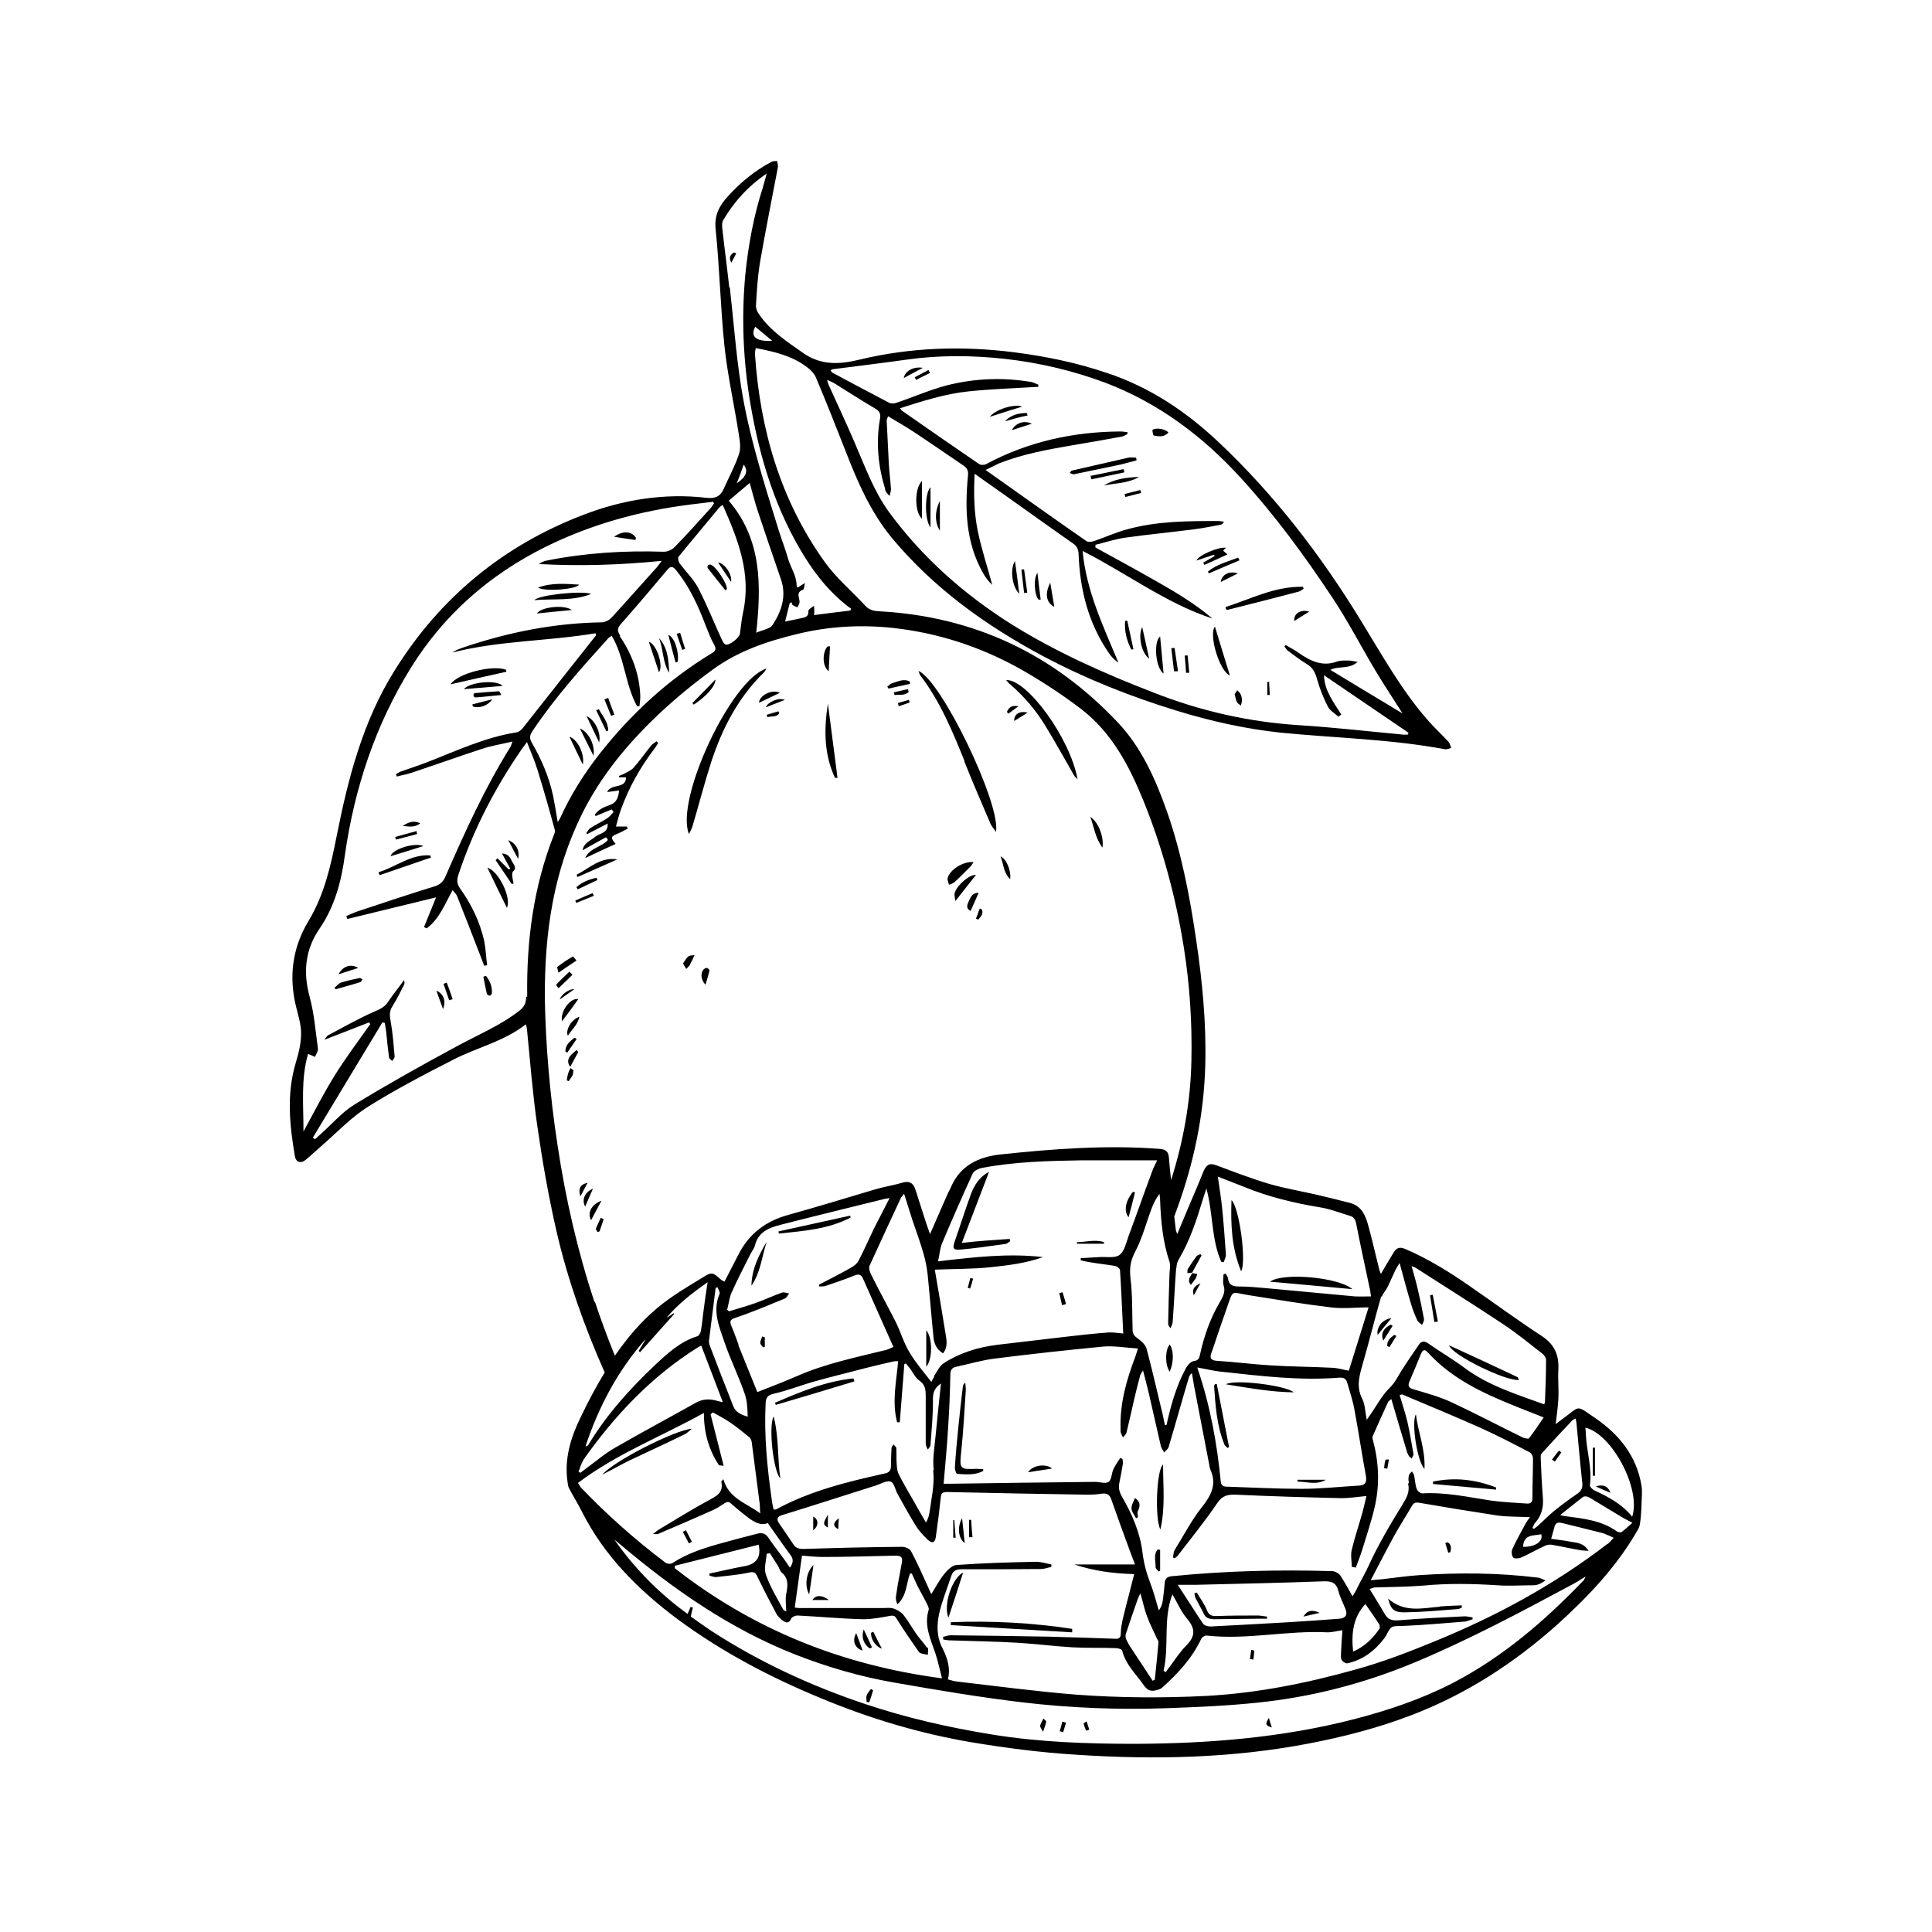 <svg xmlns="http://www.w3.org/2000/svg" fill="none" viewBox="0 0 60 60" height="60" width="60">
<rect fill="white" height="60" width="60"></rect>
<path fill="black" d="M29.944 23.634C30.202 24.29 30.484 24.929 30.758 25.577C30.799 25.668 30.874 25.751 30.932 25.834C31.081 24.946 29.23 21.128 28.525 20.837C28.558 20.912 28.558 20.953 28.583 20.978C29.197 21.783 29.579 22.705 29.953 23.634H29.944Z"></path>
<path fill="black" d="M21.494 25.701C21.694 25.029 21.868 24.348 22.084 23.676C22.424 22.63 22.922 21.667 23.719 20.887C23.752 20.862 23.769 20.821 23.802 20.763C22.706 21.103 20.963 24.822 21.395 25.901C21.436 25.818 21.47 25.768 21.486 25.71L21.494 25.701Z"></path>
<path fill="black" d="M19.129 25.668C19.179 25.486 19.22 25.32 19.278 25.154C19.527 24.465 19.876 23.842 20.316 23.261C20.366 23.203 20.399 23.137 20.44 23.07C20.424 23.053 20.407 23.037 20.39 23.02C20.332 23.07 20.258 23.103 20.216 23.161C20.034 23.386 19.867 23.626 19.677 23.842C19.602 23.925 19.486 23.975 19.378 24.033C19.328 24.058 19.27 24.075 19.22 24.099C19.22 24.116 19.228 24.133 19.237 24.141H19.444C19.428 24.523 18.988 24.315 18.855 24.597C19.004 24.581 19.112 24.564 19.228 24.548C19.203 24.763 19.154 24.929 18.93 25.004C18.755 25.062 18.581 25.145 18.473 25.295C18.481 25.311 18.49 25.328 18.498 25.345C18.664 25.278 18.83 25.203 18.996 25.137C19.012 25.162 19.037 25.187 19.054 25.22C18.988 25.286 18.93 25.369 18.846 25.419C18.68 25.527 18.498 25.61 18.332 25.718C18.282 25.751 18.249 25.818 18.207 25.876C18.216 25.884 18.224 25.892 18.241 25.901C18.448 25.793 18.664 25.685 18.871 25.577C18.888 25.884 18.631 25.867 18.49 25.984C18.349 26.108 18.133 26.166 18.091 26.407C18.332 26.274 18.573 26.133 18.822 26C18.838 26.025 18.863 26.058 18.88 26.083C18.697 26.307 18.315 26.324 18.174 26.648C18.506 26.49 18.813 26.349 19.12 26.208C18.954 26.017 18.963 25.975 19.195 25.884C19.295 25.843 19.394 25.784 19.494 25.735C19.486 25.71 19.477 25.693 19.469 25.668H19.12H19.129Z"></path>
<path fill="black" d="M31.38 21.261C31.812 21.634 32.177 22.066 32.468 22.547C32.775 23.045 33.057 23.56 33.347 24.066C33.372 24.116 33.422 24.157 33.464 24.199C33.24 22.937 31.903 21.095 31.247 21.119C31.297 21.178 31.331 21.227 31.38 21.261Z"></path>
<path fill="black" d="M25.935 24.157C25.935 24.157 25.985 24.157 26.01 24.157C25.91 23.385 25.811 22.622 25.711 21.85C25.587 22.647 25.587 23.427 25.935 24.166V24.157Z"></path>
<path fill="black" d="M30.16 26.888C30.16 26.888 30.202 26.822 30.235 26.772C29.903 26.747 29.496 27.013 29.43 27.27C29.413 27.328 29.455 27.403 29.471 27.478C29.529 27.453 29.604 27.436 29.654 27.386C29.828 27.229 29.994 27.054 30.16 26.888Z"></path>
<path fill="black" d="M17.909 27.17C17.909 27.17 17.925 27.212 17.933 27.237C18.349 27.054 18.764 26.872 19.17 26.689C18.647 26.606 18.307 26.963 17.9 27.17H17.909Z"></path>
<path fill="black" d="M29.654 27.718C29.629 27.785 29.654 27.868 29.67 27.984C29.903 27.685 30.102 27.436 30.309 27.171C30.119 27.154 29.737 27.469 29.654 27.718Z"></path>
<path fill="black" d="M17.9 29.826C17.867 29.785 17.801 29.702 17.792 29.702C17.626 29.802 17.46 29.91 17.311 30.026C17.294 30.042 17.328 30.125 17.344 30.208C17.56 30.059 17.734 29.943 17.909 29.826H17.9Z"></path>
<path fill="black" d="M33.862 25.369C33.978 25.693 34.011 26.009 34.236 26.324C34.294 25.992 34.103 25.519 33.862 25.369Z"></path>
<path fill="black" d="M17.452 31.719C17.643 31.47 17.801 31.254 17.958 31.03C17.734 30.972 17.394 31.387 17.452 31.719Z"></path>
<path fill="black" d="M22.225 21.095C21.959 21.369 21.735 21.601 21.503 21.833C21.519 21.85 21.536 21.866 21.544 21.883C21.893 21.659 22.241 21.302 22.216 21.095H22.225Z"></path>
<path fill="black" d="M25.736 20.837C25.753 20.563 25.761 20.314 25.777 20.074C25.753 20.074 25.728 20.074 25.703 20.074C25.537 20.248 25.528 20.688 25.736 20.846V20.837Z"></path>
<path fill="black" d="M17.684 30.175C17.543 30.308 17.402 30.441 17.27 30.582C17.27 30.582 17.311 30.648 17.344 30.69C17.502 30.541 17.643 30.408 17.776 30.275C17.776 30.275 17.718 30.208 17.684 30.175Z"></path>
<path fill="black" d="M28.259 21.236C28.259 21.236 28.259 21.194 28.259 21.169C28.068 21.061 27.886 21.169 27.703 21.219C27.645 21.236 27.604 21.294 27.554 21.327C27.57 21.343 27.579 21.36 27.595 21.385C27.819 21.335 28.044 21.285 28.268 21.236H28.259Z"></path>
<path fill="black" d="M31.073 26.598C31.173 26.839 31.156 27.096 31.372 27.303C31.405 27.029 31.256 26.673 31.073 26.598Z"></path>
<path fill="black" d="M23.57 21.825C23.785 21.725 23.993 21.626 24.217 21.518C23.976 21.393 23.586 21.593 23.57 21.825Z"></path>
<path fill="black" d="M30.085 27.992C30.036 28.1 29.986 28.208 30.143 28.291C30.227 28.108 30.301 27.934 30.392 27.727C30.177 27.727 30.143 27.876 30.085 27.992Z"></path>
<path fill="black" d="M17.635 32.167C17.759 31.968 17.942 31.827 17.992 31.578C17.751 31.653 17.552 31.985 17.635 32.167Z"></path>
<path fill="black" d="M21.428 29.951C21.428 29.951 21.47 29.868 21.494 29.827C21.519 29.769 21.544 29.719 21.569 29.661C21.503 29.677 21.42 29.661 21.37 29.71C21.303 29.76 21.27 29.843 21.212 29.918C21.254 29.993 21.279 30.043 21.312 30.092C21.353 30.051 21.395 30.009 21.436 29.959L21.428 29.951Z"></path>
<path fill="black" d="M21.959 30.059C21.959 30.059 21.893 30.067 21.868 30.092C21.752 30.192 21.752 30.416 21.909 30.582C21.959 30.416 22.001 30.283 22.034 30.142C22.034 30.117 21.992 30.076 21.959 30.059Z"></path>
<path fill="black" d="M18.357 37.895C18.456 37.704 18.556 37.521 18.68 37.289C18.365 37.405 18.232 37.671 18.357 37.895Z"></path>
<path fill="black" d="M18.515 27.262C18.29 27.312 18.075 27.395 17.9 27.552C17.917 27.577 17.925 27.594 17.942 27.619C18.149 27.519 18.349 27.428 18.556 27.328C18.548 27.303 18.531 27.287 18.523 27.262H18.515Z"></path>
<path fill="black" d="M17.718 32.782C17.643 32.881 17.602 32.989 17.709 33.13C17.801 32.964 17.875 32.823 17.958 32.674C17.942 32.649 17.925 32.632 17.909 32.607C17.842 32.665 17.776 32.715 17.718 32.782Z"></path>
<path fill="black" d="M23.785 21.966C23.993 21.883 24.184 21.808 24.375 21.734C24.175 21.651 23.835 21.808 23.785 21.966Z"></path>
<path fill="black" d="M18.174 37.471C18.257 37.281 18.324 37.114 18.415 36.915C18.158 37.023 18.058 37.264 18.174 37.471Z"></path>
<path fill="black" d="M17.386 31.039C17.535 30.931 17.693 30.823 17.842 30.715C17.585 30.731 17.402 30.947 17.386 31.039Z"></path>
<path fill="black" d="M17.909 32.267C17.909 32.267 17.867 32.242 17.842 32.225C17.701 32.342 17.552 32.45 17.56 32.657C17.577 32.665 17.602 32.682 17.618 32.69C17.718 32.549 17.809 32.408 17.909 32.267Z"></path>
<path fill="black" d="M31.497 22.39C31.629 22.306 31.762 22.232 31.912 22.132C31.663 22.066 31.488 22.182 31.497 22.39Z"></path>
<path fill="black" d="M18.498 38.16C18.498 38.16 18.531 38.227 18.556 38.26C18.556 38.26 18.614 38.252 18.622 38.235C18.664 38.111 18.705 37.986 18.747 37.862C18.714 37.845 18.689 37.837 18.656 37.82C18.606 37.936 18.548 38.044 18.506 38.16H18.498Z"></path>
<path fill="black" d="M18.025 37.156C18.108 36.99 18.183 36.857 18.249 36.733C18.017 36.782 17.95 36.915 18.025 37.156Z"></path>
<path fill="black" d="M28.193 21.402C28.052 21.435 27.902 21.468 27.761 21.501C27.761 21.526 27.778 21.559 27.778 21.584C27.927 21.568 28.093 21.609 28.218 21.493C28.218 21.46 28.201 21.435 28.193 21.402Z"></path>
<path fill="black" d="M18.44 27.818C18.44 27.818 18.415 27.768 18.407 27.735C18.224 27.81 18.041 27.893 17.867 27.967C17.875 27.992 17.884 28.017 17.892 28.042C18.075 27.967 18.257 27.893 18.448 27.818H18.44Z"></path>
<path fill="black" d="M17.651 33.313C17.626 33.388 17.618 33.471 17.602 33.545C17.602 33.554 17.66 33.578 17.66 33.578C17.701 33.512 17.751 33.454 17.784 33.388C17.801 33.346 17.801 33.288 17.809 33.238C17.776 33.213 17.751 33.197 17.718 33.172C17.693 33.222 17.668 33.263 17.651 33.321V33.313Z"></path>
<path fill="black" d="M23.81 22.198L23.835 22.273C23.96 22.232 24.109 22.282 24.2 22.157C24.2 22.132 24.184 22.116 24.175 22.091C24.051 22.124 23.926 22.165 23.81 22.198Z"></path>
<path fill="black" d="M27.886 21.833L27.911 21.933C28.027 21.891 28.135 21.858 28.251 21.817C28.243 21.792 28.234 21.759 28.226 21.734C28.11 21.767 28.002 21.8 27.886 21.833Z"></path>
<path fill="black" d="M30.426 28.216C30.384 28.324 30.351 28.424 30.309 28.532C30.334 28.54 30.359 28.548 30.384 28.557C30.459 28.465 30.55 28.382 30.492 28.241C30.467 28.233 30.442 28.225 30.417 28.216H30.426Z"></path>
<path fill="black" d="M31.272 22.107C31.272 22.107 31.297 22.149 31.314 22.165C31.405 22.099 31.497 22.032 31.629 21.933C31.405 21.891 31.322 21.983 31.272 22.107Z"></path>
<path fill="black" d="M38.079 18.928C38.079 18.928 38.12 18.945 38.137 18.936C38.867 18.754 39.606 18.563 40.337 18.372C40.395 18.355 40.436 18.314 40.486 18.281C40.478 18.264 40.469 18.239 40.461 18.223C39.598 18.206 38.851 18.596 38.062 18.853C38.062 18.878 38.07 18.895 38.079 18.92V18.928Z"></path>
<path fill="black" d="M35.298 14.296C35.298 14.296 35.29 14.238 35.282 14.213C35.199 14.213 35.124 14.197 35.041 14.213C34.46 14.346 33.879 14.479 33.298 14.612C33.264 14.612 33.248 14.662 33.223 14.687C33.264 14.703 33.314 14.736 33.356 14.728C33.837 14.629 34.31 14.529 34.792 14.429C34.966 14.388 35.132 14.338 35.298 14.296Z"></path>
<path fill="black" d="M38.195 20.978C38.037 20.472 37.888 19.974 37.73 19.459C37.531 19.708 37.871 20.846 38.195 20.978Z"></path>
<path fill="black" d="M37.971 17.119C37.971 17.119 38.021 17.061 38.071 17.011C37.838 16.977 37.207 17.251 37.157 17.409C37.348 17.343 37.523 17.285 37.705 17.227L37.722 17.268C37.606 17.334 37.481 17.409 37.365 17.476L37.406 17.542C37.639 17.442 37.863 17.334 38.12 17.218C38.046 17.152 38.012 17.127 37.987 17.102L37.971 17.119Z"></path>
<path fill="black" d="M28.898 15.135C28.724 15.276 28.699 16.131 28.898 16.38V15.135Z"></path>
<path fill="black" d="M36.136 20.92C36.103 20.522 36.062 20.157 36.029 19.767C35.821 19.916 35.879 20.738 36.136 20.92Z"></path>
<path fill="black" d="M28.633 14.936C28.384 15.185 28.409 15.932 28.633 16.106V14.936Z"></path>
<path fill="black" d="M34.285 15.077C34.651 15.002 35.041 15.01 35.373 14.811C34.991 14.828 34.617 14.869 34.285 15.077Z"></path>
<path fill="black" d="M35.688 20.455C35.622 20.14 35.547 19.816 35.472 19.476C35.34 19.733 35.439 20.273 35.688 20.455Z"></path>
<path fill="black" d="M30.741 12.944C31.098 12.827 31.422 12.728 31.745 12.628C31.497 12.528 30.891 12.728 30.741 12.944Z"></path>
<path fill="black" d="M31.521 17.426C31.355 17.675 31.438 18.239 31.654 18.439C31.613 18.098 31.571 17.791 31.521 17.426Z"></path>
<path fill="black" d="M34.891 14.57C34.551 14.637 34.211 14.712 33.87 14.778C33.87 14.811 33.887 14.853 33.895 14.886C34.236 14.811 34.576 14.745 34.916 14.67C34.916 14.637 34.9 14.604 34.891 14.562V14.57Z"></path>
<path fill="black" d="M38.452 17.318C38.129 17.442 37.788 17.525 37.514 17.749C37.523 17.766 37.531 17.791 37.539 17.808C37.855 17.675 38.17 17.534 38.494 17.401C38.477 17.376 38.469 17.343 38.452 17.318Z"></path>
<path fill="black" d="M35.199 20.157L35.008 19.277C35.008 19.277 34.958 19.277 34.941 19.285C34.916 19.601 34.991 19.891 35.132 20.173C35.157 20.173 35.182 20.165 35.207 20.157H35.199Z"></path>
<path fill="black" d="M32.318 18.613C32.285 18.355 32.252 18.09 32.219 17.791C32.086 17.965 32.127 18.488 32.252 18.621H32.318V18.613Z"></path>
<path fill="black" d="M32.742 18.845C32.7 18.588 32.659 18.355 32.617 18.098C32.443 18.43 32.484 18.712 32.742 18.845Z"></path>
<path fill="black" d="M35.788 13.358C35.788 13.358 35.804 13.516 35.829 13.524C35.987 13.558 36.153 13.583 36.286 13.433C36.194 13.317 35.871 13.267 35.788 13.358Z"></path>
<path fill="black" d="M36.585 20.846C36.551 20.605 36.51 20.364 36.477 20.123C36.444 20.123 36.41 20.123 36.377 20.132C36.402 20.372 36.435 20.605 36.46 20.846C36.502 20.846 36.543 20.846 36.585 20.846Z"></path>
<path fill="black" d="M29.189 15.558C29.023 15.882 29.031 16.239 29.189 16.48V15.558Z"></path>
<path fill="black" d="M38.427 21.427C38.394 21.477 38.369 21.518 38.344 21.559C38.369 21.651 38.378 21.734 38.411 21.8C38.436 21.85 38.494 21.875 38.535 21.916C38.544 21.867 38.569 21.808 38.569 21.759C38.569 21.692 38.56 21.618 38.527 21.559C38.51 21.51 38.461 21.477 38.419 21.435L38.427 21.427Z"></path>
<path fill="black" d="M37.913 18.073C38.104 17.982 38.27 17.891 38.444 17.808C38.17 17.716 37.938 17.849 37.913 18.073Z"></path>
<path fill="black" d="M31.912 12.902C31.912 12.902 31.895 12.852 31.887 12.827C31.629 12.827 31.397 12.885 31.206 13.085C31.322 13.051 31.438 13.018 31.563 12.985C31.679 12.952 31.795 12.927 31.92 12.902H31.912Z"></path>
<path fill="black" d="M31.422 13.359C31.654 13.284 31.845 13.226 32.044 13.159C31.804 13.043 31.546 13.134 31.422 13.359Z"></path>
<path fill="black" d="M28.068 11.74C28.259 11.64 28.434 11.541 28.658 11.424C28.367 11.375 28.102 11.524 28.068 11.74Z"></path>
<path fill="black" d="M40.195 19.285C40.353 19.186 40.494 19.094 40.66 18.995C40.403 18.912 40.17 19.053 40.195 19.285Z"></path>
<path fill="black" d="M31.903 18.405C31.87 18.164 31.837 17.924 31.804 17.683C31.779 17.683 31.745 17.683 31.721 17.691C31.745 17.932 31.779 18.173 31.804 18.413C31.837 18.413 31.87 18.413 31.895 18.405H31.903Z"></path>
<path fill="black" d="M28.4 11.707C28.4 11.707 28.434 11.765 28.45 11.798C28.591 11.723 28.732 11.657 28.882 11.582C28.865 11.549 28.849 11.524 28.832 11.491C28.691 11.566 28.55 11.64 28.409 11.715L28.4 11.707Z"></path>
<path fill="black" d="M34.925 15.342C34.925 15.342 34.941 15.409 34.95 15.434L35.439 15.309C35.439 15.309 35.423 15.251 35.414 15.218C35.248 15.259 35.091 15.301 34.925 15.342Z"></path>
<path fill="black" d="M36.933 20.895C36.917 20.713 36.9 20.538 36.883 20.356C36.85 20.356 36.825 20.356 36.792 20.356C36.809 20.538 36.825 20.713 36.834 20.895C36.867 20.895 36.9 20.895 36.933 20.895Z"></path>
<path fill="black" d="M39.357 21.169V21.584C39.357 21.584 39.407 21.584 39.432 21.584C39.432 21.451 39.415 21.31 39.415 21.178C39.398 21.178 39.374 21.178 39.357 21.178V21.169Z"></path>
<path fill="black" d="M15.709 20.796C15.269 20.646 14.215 20.912 13.991 21.252C14.58 21.119 15.153 20.987 15.726 20.862C15.726 20.837 15.717 20.821 15.709 20.796Z"></path>
<path fill="black" d="M16.597 18.638C17.203 18.588 17.792 18.671 18.357 18.447C18.075 18.331 16.713 18.48 16.597 18.638Z"></path>
<path fill="black" d="M13.385 26.631C13.385 26.631 13.368 26.59 13.36 26.565C12.762 26.523 12.297 26.922 11.758 27.087C11.766 27.121 11.774 27.146 11.791 27.179C12.322 26.996 12.854 26.814 13.385 26.631Z"></path>
<path fill="black" d="M15.136 26.946C15.335 27.361 15.535 27.776 15.742 28.192C15.892 27.893 15.493 27.054 15.136 26.946Z"></path>
<path fill="black" d="M15.584 26.498C15.684 26.681 15.767 26.83 15.85 26.98C15.834 26.98 15.817 26.996 15.8 27.005C15.684 26.888 15.568 26.772 15.452 26.656C15.435 26.672 15.41 26.689 15.393 26.714C15.559 26.963 15.726 27.204 15.892 27.453C15.908 27.453 15.925 27.444 15.95 27.436C15.933 27.361 15.916 27.278 15.908 27.204C15.908 27.162 15.908 27.096 15.925 27.071C16.066 26.955 15.95 26.847 15.908 26.764C15.85 26.648 15.792 26.506 15.584 26.506V26.498Z"></path>
<path fill="black" d="M17.983 18.156C17.552 18.131 17.145 18.09 16.705 18.248C16.921 18.38 17.9 18.306 17.983 18.156Z"></path>
<path fill="black" d="M14.406 21.402C14.821 21.369 15.219 21.335 15.609 21.302C15.418 21.095 14.58 21.186 14.406 21.402Z"></path>
<path fill="black" d="M16.672 19.053C17.054 19.011 17.411 18.978 17.759 18.945C17.527 18.77 16.805 18.845 16.672 19.053Z"></path>
<path fill="black" d="M12.132 26.59C12.463 26.49 12.812 26.382 13.152 26.274C12.829 26.15 12.156 26.399 12.132 26.59Z"></path>
<path fill="black" d="M10.588 30.516C10.513 30.541 10.455 30.624 10.388 30.673C10.397 30.69 10.413 30.707 10.421 30.723C10.679 30.648 10.936 30.582 11.194 30.499C11.218 30.491 11.235 30.441 11.26 30.416C11.227 30.399 11.194 30.366 11.16 30.375C10.969 30.416 10.77 30.457 10.588 30.516Z"></path>
<path fill="black" d="M15.493 21.468C15.244 21.485 14.995 21.501 14.738 21.526C14.721 21.526 14.696 21.584 14.705 21.609C14.705 21.634 14.754 21.667 14.779 21.659C15.028 21.642 15.277 21.609 15.568 21.584C15.518 21.493 15.51 21.468 15.502 21.468H15.493Z"></path>
<path fill="black" d="M19.751 16.704C19.619 16.496 19.353 16.471 19.071 16.67C19.32 16.712 19.527 16.737 19.735 16.77C19.735 16.745 19.751 16.72 19.751 16.695V16.704Z"></path>
<path fill="black" d="M15.012 30.333C15.045 30.507 15.078 30.69 15.12 30.864C15.12 30.889 15.186 30.922 15.211 30.922C15.236 30.922 15.277 30.873 15.277 30.839C15.286 30.64 15.219 30.466 15.095 30.308C15.07 30.308 15.037 30.325 15.012 30.333Z"></path>
<path fill="black" d="M10.513 30.258C10.712 30.192 10.903 30.134 11.127 30.059C10.903 29.926 10.654 29.993 10.513 30.258Z"></path>
<path fill="black" d="M14.688 21.941C14.879 22.008 15.161 21.916 15.286 21.717C15.062 21.775 14.862 21.825 14.671 21.875C14.671 21.9 14.68 21.916 14.688 21.941Z"></path>
<path fill="black" d="M12.953 25.9C12.953 25.9 12.937 25.842 12.937 25.809L12.273 25.992C12.273 25.992 12.289 26.05 12.297 26.075L12.961 25.9H12.953Z"></path>
<path fill="black" d="M15.784 26.091C15.892 26.291 15.975 26.465 16.091 26.672C16.149 26.415 16.024 26.183 15.784 26.091Z"></path>
<path fill="black" d="M13.775 30.557C13.833 30.723 13.891 30.898 13.949 31.064C13.982 31.055 14.024 31.039 14.057 31.03C13.999 30.856 13.941 30.69 13.875 30.516C13.841 30.532 13.8 30.541 13.767 30.557H13.775Z"></path>
<path fill="black" d="M13.551 30.765C13.626 30.964 13.684 31.138 13.758 31.337C13.858 31.097 13.783 30.864 13.551 30.765Z"></path>
<path fill="black" d="M13.053 25.568C12.82 25.46 12.663 25.552 12.505 25.651C12.679 25.66 12.862 25.718 13.053 25.568Z"></path>
<path fill="black" d="M20.15 19.933C20.258 20.256 20.357 20.547 20.465 20.879C20.614 20.671 20.39 19.999 20.15 19.933Z"></path>
<path fill="black" d="M20.465 19.816C20.606 20.165 20.573 20.563 20.781 20.895C20.764 20.514 20.747 20.123 20.465 19.816Z"></path>
<path fill="black" d="M17.684 22.879C17.817 23.153 17.942 23.427 18.099 23.742C18.166 23.427 17.942 22.962 17.684 22.879Z"></path>
<path fill="black" d="M21.046 20.555C21.096 20.265 20.955 19.791 20.756 19.717C20.83 20.016 20.905 20.298 20.98 20.572C21.005 20.572 21.021 20.555 21.046 20.555Z"></path>
<path fill="black" d="M18.008 22.622C18.141 22.888 18.274 23.162 18.431 23.469C18.49 23.145 18.282 22.73 18.008 22.622Z"></path>
<path fill="black" d="M18.216 22.24C18.349 22.514 18.465 22.763 18.606 23.054C18.68 22.763 18.465 22.34 18.216 22.24Z"></path>
<path fill="black" d="M18.515 22.057C18.622 22.273 18.722 22.489 18.83 22.713C18.846 22.705 18.871 22.696 18.888 22.688C18.888 22.422 18.714 22.24 18.598 22.024C18.573 22.032 18.539 22.049 18.515 22.057Z"></path>
<path fill="black" d="M18.772 21.725L18.979 22.232C18.979 22.232 19.046 22.207 19.079 22.19C19.013 22.016 18.946 21.85 18.888 21.675C18.855 21.692 18.813 21.7 18.78 21.717L18.772 21.725Z"></path>
<path fill="black" d="M21.279 20.157C21.229 19.991 21.171 19.825 21.121 19.65C21.088 19.659 21.055 19.675 21.013 19.683C21.071 19.849 21.129 20.015 21.187 20.181C21.221 20.173 21.245 20.165 21.279 20.148V20.157Z"></path>
<path fill="black" d="M22.715 8.154C22.764 8.063 22.814 7.963 22.864 7.872L22.798 7.839C22.69 7.905 22.615 7.988 22.715 8.162V8.154Z"></path>
<path fill="black" d="M22.524 18.339C22.524 18.339 22.573 18.297 22.573 18.289C22.582 18.115 22.225 17.575 22.067 17.534C22.042 17.534 21.992 17.534 21.984 17.558C21.968 17.575 21.968 17.633 21.984 17.65C22.167 17.882 22.349 18.106 22.532 18.339H22.524Z"></path>
<path fill="black" d="M22.299 17.467C22.449 17.683 22.573 17.882 22.706 18.073C22.739 17.833 22.515 17.5 22.299 17.467Z"></path>
<path fill="black" d="M50.978 46.137C50.828 45.224 50.289 44.552 49.55 44.045C48.911 43.614 49.102 43.655 48.521 44.07C48.446 44.129 48.371 44.178 48.313 44.228C48.346 43.962 48.38 43.705 48.396 43.456C48.413 43.149 48.38 42.85 48.396 42.543C48.421 42.095 48.288 41.763 47.89 41.497C47.126 40.999 46.396 40.46 45.649 39.945C45.018 39.505 44.362 39.098 43.648 38.791C43.458 38.708 43.366 38.758 43.275 38.907C43.15 39.115 43.017 39.331 42.885 39.563C42.86 39.497 42.843 39.464 42.835 39.43C42.727 38.999 42.627 38.559 42.511 38.127C42.42 37.787 42.312 37.455 41.914 37.355C41.565 37.264 41.216 37.181 40.868 37.098C40.395 36.99 39.905 36.907 39.44 36.774C38.876 36.608 38.319 36.392 37.763 36.185C37.539 36.102 37.448 36.202 37.373 36.384C37.232 36.733 37.091 37.073 36.942 37.413C36.817 37.704 36.701 37.994 36.56 38.326C36.535 38.26 36.527 38.235 36.518 38.21C36.502 38.069 36.485 37.92 36.468 37.779C36.493 37.721 36.51 37.654 36.535 37.596C37.074 36.127 37.39 34.633 37.431 33.072C37.465 31.769 37.34 30.483 37.149 29.196C36.95 27.835 36.693 26.49 36.236 25.187C35.879 24.182 35.447 23.211 34.717 22.439C32.717 20.314 30.26 19.152 27.338 18.986C27.155 18.978 26.998 18.953 26.873 18.812C26.45 18.355 25.968 17.949 25.611 17.451C24.233 15.525 23.603 13.334 23.445 10.985C23.445 10.927 23.462 10.868 23.47 10.81C24.034 10.918 24.566 11.043 25.014 11.367C25.147 11.458 25.288 11.591 25.346 11.74C25.661 12.487 25.96 13.242 26.259 14.006C26.632 14.969 27.039 15.907 27.703 16.712C29.006 18.273 30.625 19.434 32.401 20.381C33.729 21.086 35.115 21.634 36.551 22.074C37.606 22.398 38.685 22.639 39.789 22.755C41.482 22.921 43.192 22.954 44.877 23.269C44.935 23.278 45.001 23.244 45.068 23.228C45.043 23.162 45.026 23.087 44.985 23.037C44.785 22.821 44.561 22.614 44.37 22.398C43.524 21.443 42.91 20.323 42.246 19.244C41.009 17.227 39.573 15.359 37.846 13.732C36.834 12.778 35.705 12.022 34.377 11.582C33.447 11.267 32.492 11.068 31.513 10.943C29.895 10.736 28.293 10.785 26.699 11.167C26.085 11.317 25.503 11.358 24.939 10.96C24.433 10.603 23.918 10.271 23.57 9.756C23.511 9.681 23.47 9.565 23.478 9.474C23.503 9.051 23.528 8.619 23.594 8.196C23.769 7.191 23.968 6.187 24.159 5.191C24.167 5.133 24.142 5.066 24.134 5C24.076 5.008 24.009 5 23.96 5.025C23.445 5.299 22.997 5.664 22.607 6.096C22.349 6.378 22.175 6.677 22.225 7.125C22.349 8.328 22.374 9.549 22.499 10.752C22.598 11.674 22.806 12.587 22.947 13.508C22.98 13.707 23.013 13.931 22.947 14.114C22.823 14.479 22.632 14.828 22.474 15.185C22.366 15.425 22.2 15.492 21.934 15.459C20.623 15.309 19.353 15.517 18.133 15.982C15.634 16.936 13.667 18.555 12.256 20.821C11.268 22.398 10.812 24.166 10.455 25.967C10.272 26.888 10.073 27.785 9.583 28.598C9.077 29.437 8.961 30.341 9.201 31.288C9.268 31.553 9.351 31.827 9.351 32.093C9.351 32.4 9.276 32.707 9.185 33.006C8.894 33.977 8.994 34.948 9.16 35.919C9.193 36.094 9.342 36.143 9.484 36.027C9.675 35.87 9.857 35.695 10.04 35.538C10.496 35.139 10.92 34.691 11.434 34.367C12.297 33.828 13.202 33.355 14.115 32.89C14.837 32.524 15.651 32.342 16.331 31.811C16.348 31.885 16.365 31.927 16.365 31.96C16.464 32.948 16.539 33.944 16.68 34.923C16.838 36.027 17.029 37.131 17.278 38.218C17.626 39.737 18.149 41.198 18.78 42.626C18.506 43.066 18.265 43.531 18.041 43.996C17.726 44.635 17.518 45.307 17.626 46.029C17.635 46.096 17.643 46.17 17.676 46.228C17.809 46.477 17.958 46.718 18.083 46.967C18.78 48.337 19.834 49.383 21.046 50.287C22.416 51.3 23.918 52.089 25.487 52.736C26.998 53.367 28.55 53.832 30.16 54.106C31.247 54.288 32.343 54.429 33.447 54.496C35.854 54.654 38.261 54.604 40.644 54.147C41.723 53.94 42.785 53.666 43.806 53.276C45.516 52.628 47.027 51.649 48.38 50.437C49.334 49.574 50.214 48.644 50.861 47.515C50.903 47.449 50.928 47.366 50.936 47.283C50.961 47.117 50.969 46.942 50.978 46.776C50.978 46.56 51.011 46.345 50.978 46.137ZM27.479 15.185C27.504 15.259 27.545 15.334 27.628 15.4C27.645 15.326 27.67 15.251 27.67 15.185C27.653 14.927 27.62 14.678 27.604 14.421C27.579 13.964 27.562 13.516 27.537 13.06C27.537 13.027 27.562 12.985 27.579 12.927C27.861 13.093 28.127 13.251 28.384 13.417C28.898 13.757 29.413 14.114 29.928 14.463C30.044 14.546 30.077 14.629 30.061 14.778C29.961 15.816 29.994 16.837 30.517 17.774C30.592 17.916 30.691 18.048 30.816 18.165C30.666 17.608 30.484 17.061 30.368 16.505C30.251 15.932 30.235 15.342 30.268 14.712C30.608 14.952 30.907 15.168 31.206 15.376C31.912 15.874 32.609 16.38 33.314 16.87C33.447 16.961 33.489 17.052 33.497 17.21C33.538 18.322 33.804 19.368 34.443 20.29C34.518 20.397 34.609 20.497 34.734 20.58C34.269 19.459 33.738 18.364 33.621 17.11C34.999 17.808 36.211 18.737 37.655 19.21C37.108 18.746 36.493 18.38 35.879 18.032C35.265 17.683 34.642 17.343 34.02 17.003C34.02 16.978 34.02 16.944 34.02 16.919C34.335 16.845 34.642 16.737 34.966 16.695C35.672 16.596 36.377 16.529 37.083 16.438C37.357 16.405 37.622 16.347 37.896 16.297C37.938 16.297 37.979 16.264 38.012 16.206C37.954 16.197 37.896 16.181 37.846 16.181C36.892 16.181 35.937 16.181 35.008 16.438C34.659 16.529 34.319 16.687 33.978 16.803C33.904 16.828 33.787 16.845 33.738 16.803C32.708 16.089 31.687 15.359 30.608 14.595C30.783 14.512 30.907 14.446 31.032 14.388C31.77 14.097 32.559 13.956 33.339 13.823C33.846 13.74 34.343 13.649 34.842 13.558C34.9 13.55 34.958 13.508 35.016 13.475C35.016 13.458 35.016 13.433 35.008 13.417C34.941 13.417 34.867 13.4 34.8 13.4C33.331 13.408 31.928 13.716 30.625 14.413C30.567 14.446 30.459 14.446 30.409 14.413C29.604 13.865 28.807 13.309 28.01 12.753C27.994 12.744 27.985 12.719 27.952 12.678C28.658 12.454 29.355 12.23 30.077 12.155C30.799 12.08 31.521 12.055 32.243 12.014C32.243 11.989 32.243 11.972 32.252 11.947C32.177 11.923 32.111 11.881 32.036 11.864C31.148 11.715 30.26 11.748 29.388 11.972C28.857 12.114 28.351 12.338 27.828 12.512C27.77 12.537 27.678 12.537 27.62 12.512C27.031 12.205 26.442 11.889 25.852 11.574C25.827 11.566 25.819 11.533 25.794 11.499C25.827 11.483 25.852 11.466 25.869 11.466C26.632 11.367 27.404 11.275 28.168 11.167C29.172 11.026 30.177 11.034 31.181 11.142C32.26 11.259 33.314 11.508 34.335 11.889C35.987 12.52 37.357 13.55 38.544 14.853C39.606 16.015 40.527 17.276 41.391 18.58C41.864 19.293 42.262 20.065 42.702 20.804C42.976 21.261 43.267 21.701 43.557 22.157C42.81 21.709 42.071 21.261 41.316 20.804C41.573 20.671 41.897 20.796 42.163 20.555C42.038 20.538 41.963 20.514 41.889 20.514C41.764 20.514 41.631 20.505 41.515 20.547C41.059 20.713 40.685 20.522 40.328 20.273C40.204 20.182 40.063 20.115 39.93 20.032C39.913 20.049 39.897 20.065 39.888 20.082C39.93 20.123 39.955 20.182 40.005 20.215C40.195 20.356 40.386 20.505 40.594 20.63C40.776 20.738 40.843 20.887 40.901 21.086C40.984 21.385 41.1 21.676 41.241 21.95C41.308 22.074 41.457 22.157 41.565 22.257C41.598 22.232 41.623 22.215 41.656 22.19C41.424 21.817 41.133 21.46 41.117 20.97C41.988 21.568 42.868 22.157 43.74 22.755C43.74 22.771 43.731 22.796 43.723 22.813C43.673 22.813 43.615 22.821 43.565 22.813C42.495 22.713 41.424 22.589 40.353 22.522C38.793 22.423 37.282 22.082 35.829 21.51C34.302 20.92 32.808 20.256 31.422 19.393C29.944 18.463 28.649 17.318 27.612 15.907C27.13 15.243 26.857 14.471 26.533 13.724C26.276 13.126 26.002 12.545 25.736 11.956C25.719 11.923 25.711 11.881 25.686 11.798C25.786 11.84 25.844 11.864 25.902 11.898C26.334 12.163 26.749 12.437 27.189 12.694C27.321 12.769 27.355 12.861 27.33 13.002C27.197 13.749 27.271 14.488 27.496 15.21L27.479 15.185ZM48.844 44.095C48.844 44.095 48.894 44.07 48.936 44.054C48.944 44.12 48.952 44.17 48.961 44.22C49.019 44.817 49.069 45.415 49.135 46.013C49.16 46.187 49.127 46.295 48.977 46.395C48.737 46.56 48.496 46.735 48.263 46.926C48.089 47.067 47.931 47.233 47.765 47.382C47.724 47.416 47.682 47.449 47.633 47.482C47.616 47.474 47.608 47.457 47.591 47.449C47.624 47.391 47.641 47.324 47.682 47.283C47.882 47.059 47.94 46.793 47.915 46.502C47.882 46.096 47.865 45.689 47.848 45.282C47.848 45.232 47.848 45.166 47.882 45.133C48.197 44.784 48.513 44.444 48.836 44.104L48.844 44.095ZM43.731 46.079C43.789 46.336 43.682 46.519 43.549 46.735C43.167 47.357 42.793 47.988 42.495 48.644C42.387 48.885 42.246 49.109 42.138 49.341C42.105 49.416 42.055 49.491 42.005 49.574C41.864 49.333 41.756 49.125 41.623 48.926C41.573 48.86 41.457 48.793 41.374 48.793C39.706 48.743 38.045 48.785 36.386 48.951C36.236 48.968 36.178 49.034 36.17 49.175C36.153 49.358 36.136 49.532 36.111 49.706C36.095 49.814 36.062 49.914 35.987 50.014C35.904 49.731 35.829 49.432 35.721 49.159C35.605 48.852 35.522 48.553 35.481 48.212C35.406 47.598 35.157 47.017 34.842 46.477C34.759 46.328 34.725 46.195 34.767 46.029C34.808 45.838 34.842 45.639 34.875 45.44C34.875 45.398 34.867 45.357 34.858 45.307C34.833 45.299 34.808 45.291 34.792 45.274C34.717 45.39 34.634 45.506 34.576 45.631C34.518 45.755 34.526 45.955 34.426 46.021C34.327 46.087 34.153 46.021 34.003 46.021C32.509 46.038 31.007 46.054 29.513 46.079C29.438 46.079 29.363 46.079 29.305 46.079C29.355 45.481 29.413 44.9 29.446 44.319C29.48 43.788 29.504 43.257 29.513 42.726C29.513 42.568 29.538 42.477 29.704 42.444C30.094 42.361 30.484 42.244 30.874 42.194C31.994 42.053 33.123 41.929 34.244 41.821C34.593 41.788 34.95 41.854 35.34 41.879C35.298 42.004 35.282 42.07 35.257 42.136C34.983 42.858 34.775 43.589 34.8 44.369C34.8 44.402 34.8 44.444 34.8 44.469C34.817 44.527 34.85 44.585 34.875 44.643C34.908 44.593 34.966 44.552 34.983 44.494C35.066 44.162 35.14 43.821 35.215 43.489C35.273 43.232 35.34 42.983 35.406 42.726C35.414 42.684 35.447 42.643 35.497 42.56C35.564 42.825 35.63 43.058 35.68 43.282C35.804 43.83 35.929 44.369 36.053 44.917C36.07 44.983 36.12 45.041 36.153 45.108C36.203 45.05 36.278 45 36.294 44.934C36.51 44.212 36.709 43.489 36.925 42.767C36.942 42.726 36.958 42.684 37.016 42.643C37.041 42.776 37.058 42.908 37.083 43.041C37.24 43.863 37.398 44.676 37.556 45.498C37.564 45.548 37.572 45.598 37.589 45.639C37.797 46.096 37.614 46.444 37.323 46.809C37 47.216 36.759 47.689 36.485 48.129C36.444 48.196 36.444 48.287 36.427 48.37C36.444 48.37 36.46 48.387 36.477 48.395C36.51 48.37 36.551 48.345 36.576 48.312C36.991 47.772 37.423 47.241 37.805 46.677C37.962 46.444 38.129 46.411 38.378 46.419C39.473 46.469 40.569 46.502 41.665 46.527C41.905 46.527 42.146 46.486 42.437 46.461C42.387 46.652 42.353 46.826 42.304 47C42.196 47.382 42.071 47.748 41.98 48.129C41.938 48.295 41.98 48.486 41.98 48.66C42.022 48.66 42.063 48.677 42.105 48.685C42.171 48.511 42.237 48.337 42.295 48.163C42.428 47.723 42.578 47.283 42.685 46.834C42.852 46.137 42.827 45.44 42.644 44.751C42.636 44.709 42.611 44.651 42.627 44.61C42.785 44.253 42.943 43.896 43.109 43.539C43.125 43.506 43.167 43.489 43.209 43.448C43.358 43.962 43.507 44.461 43.657 44.959C43.682 45.041 43.698 45.116 43.74 45.191C43.756 45.232 43.806 45.266 43.839 45.299C43.856 45.249 43.906 45.199 43.897 45.158C43.839 44.817 43.781 44.477 43.706 44.145C43.64 43.871 43.549 43.605 43.466 43.323C43.499 43.323 43.532 43.298 43.549 43.307C44.362 43.647 45.176 43.987 45.981 44.344C46.495 44.577 46.993 44.834 47.5 45.1C47.558 45.124 47.608 45.224 47.608 45.291C47.608 45.706 47.591 46.112 47.591 46.527C47.591 46.685 47.508 46.702 47.4 46.693C47.035 46.668 46.67 46.652 46.304 46.602C45.599 46.494 44.893 46.336 44.171 46.378C44.113 46.378 44.014 46.303 43.997 46.237C43.947 46.104 43.947 45.955 43.914 45.813C43.906 45.772 43.873 45.739 43.848 45.697C43.814 45.739 43.765 45.772 43.756 45.813C43.74 45.888 43.731 45.971 43.756 46.038L43.731 46.079ZM42.843 50.462C42.843 50.462 42.86 50.553 42.843 50.578C42.636 50.877 42.395 51.126 42.022 51.292C41.963 50.719 42.022 50.229 42.403 49.814C42.544 50.014 42.702 50.238 42.843 50.462ZM36.576 49.217C36.792 49.217 36.983 49.217 37.166 49.217C38.477 49.184 39.789 49.159 41.1 49.109C41.349 49.1 41.499 49.15 41.565 49.408C41.615 49.607 41.714 49.789 41.789 49.98C41.855 50.146 41.789 50.254 41.598 50.271C41.075 50.312 40.552 50.346 40.029 50.379C39.216 50.428 38.403 50.47 37.597 50.512C37.523 50.512 37.406 50.487 37.365 50.428C37.099 50.038 36.85 49.632 36.576 49.217ZM36.859 51.084C36.659 51.283 36.502 51.524 36.336 51.748C36.286 51.806 36.244 51.873 36.203 51.931C36.178 51.914 36.153 51.898 36.136 51.881C36.319 51.109 36.111 50.287 36.41 49.516C36.56 49.764 36.676 50.047 36.859 50.263C37.108 50.553 37.141 50.794 36.859 51.084ZM35.979 50.993C35.946 51.383 35.904 51.782 35.862 52.172C35.838 52.172 35.821 52.188 35.796 52.197C35.572 51.856 35.348 51.516 35.124 51.176C35.066 51.093 35.016 51.001 34.974 50.91C34.958 50.868 34.95 50.802 34.958 50.761C35.074 50.404 35.199 50.047 35.323 49.69C35.34 49.64 35.364 49.59 35.414 49.482C35.497 49.756 35.539 49.98 35.622 50.196C35.705 50.428 35.821 50.644 35.921 50.868C35.937 50.91 35.979 50.96 35.979 51.001V50.993ZM28.981 45.656C29.031 46.112 28.923 46.544 28.865 46.984C28.849 47.075 28.824 47.166 28.757 47.283C28.616 47.042 28.475 46.801 28.342 46.56C28.193 46.295 28.035 46.038 27.902 45.764C27.853 45.656 27.853 45.523 27.844 45.407C27.836 45.266 27.844 45.116 27.836 44.975C27.836 44.934 27.778 44.9 27.753 44.859C27.728 44.892 27.686 44.934 27.686 44.975C27.678 45.158 27.67 45.349 27.67 45.531C27.67 45.672 27.604 45.739 27.462 45.764C26.3 46.021 25.155 46.303 24.101 46.876C24.092 46.876 24.076 46.876 24.026 46.884C24.009 46.785 23.976 46.685 23.968 46.577C23.827 45.589 23.727 44.593 23.777 43.589C23.785 43.398 23.835 43.332 24.034 43.282C24.441 43.191 24.84 43.033 25.238 42.917C25.777 42.767 26.317 42.634 26.857 42.493C27.155 42.419 27.454 42.344 27.761 42.278C27.794 42.269 27.836 42.278 27.894 42.269C27.836 42.917 27.695 43.539 27.861 44.17C27.886 44.17 27.919 44.17 27.944 44.17L28.085 42.361C28.085 42.361 28.118 42.352 28.135 42.344C28.176 42.402 28.226 42.452 28.268 42.51C28.359 42.634 28.425 42.784 28.541 42.867C28.741 43 28.749 43.166 28.749 43.365C28.749 43.838 28.749 44.303 28.749 44.776C28.749 44.851 28.757 44.925 28.815 45.017C28.849 44.967 28.898 44.925 28.898 44.867C28.932 44.394 28.981 43.921 28.973 43.44C28.973 43.224 29.04 43.091 29.222 42.966C29.164 43.523 29.106 44.054 29.056 44.585C29.023 44.942 28.956 45.307 28.998 45.656H28.981ZM22.515 41.73C22.698 42.253 22.939 42.742 23.121 43.265C23.204 43.489 23.213 43.738 23.221 43.996C23.022 43.938 22.847 43.863 22.773 43.672C22.532 43.058 22.291 42.444 22.059 41.829C22.034 41.771 22.017 41.705 22.017 41.647C22.084 41.099 22.158 40.543 22.225 39.995C22.241 39.995 22.258 39.986 22.283 39.978C22.308 40.045 22.366 40.128 22.349 40.177C22.109 40.734 22.349 41.232 22.515 41.73ZM22.939 41.763C22.864 41.572 22.798 41.373 22.715 41.182C22.657 41.041 22.665 40.983 22.839 40.925C23.362 40.75 23.868 40.534 24.375 40.327C24.433 40.302 24.466 40.219 24.508 40.169C24.433 40.161 24.35 40.119 24.283 40.144C24.001 40.244 23.719 40.377 23.437 40.476C23.171 40.568 22.905 40.642 22.64 40.725C22.623 40.709 22.598 40.692 22.582 40.675C22.632 40.493 22.648 40.302 22.723 40.136C22.897 39.746 23.096 39.364 23.287 38.982C23.337 38.874 23.42 38.783 23.445 38.675C23.57 38.194 23.976 38.102 24.375 38.003C25.412 37.737 26.45 37.488 27.479 37.231C27.504 37.231 27.529 37.222 27.628 37.206C27.454 37.546 27.305 37.837 27.155 38.127C26.989 38.468 26.84 38.816 26.666 39.148C26.624 39.231 26.541 39.306 26.45 39.356C26.118 39.547 25.777 39.721 25.437 39.895C25.437 39.912 25.437 39.937 25.445 39.953C25.52 39.953 25.595 39.953 25.661 39.928C25.952 39.829 26.251 39.729 26.533 39.613C26.674 39.555 26.749 39.58 26.807 39.721C27.114 40.41 27.421 41.107 27.745 41.829C27.686 41.854 27.612 41.896 27.529 41.921C26.591 42.153 25.645 42.344 24.756 42.734C24.358 42.908 23.943 43.066 23.52 43.232C23.32 42.734 23.121 42.244 22.922 41.755L22.939 41.763ZM29.015 42.751C28.981 42.8 28.948 42.867 28.923 42.917C28.683 42.601 28.434 42.319 28.243 41.995C28.068 41.705 27.969 41.364 27.819 41.057C27.57 40.568 27.305 40.086 27.056 39.588C27.014 39.505 26.973 39.381 27.006 39.306C27.321 38.609 27.645 37.92 27.969 37.222C27.985 37.181 28.019 37.148 28.077 37.073C28.168 37.364 28.251 37.629 28.334 37.886C28.45 38.235 28.583 38.584 28.683 38.941C28.741 39.14 28.782 39.356 28.807 39.563C28.873 40.211 28.923 40.866 28.99 41.522C29.006 41.721 29.081 41.904 29.288 42.029C29.446 41.829 29.396 41.613 29.363 41.406C29.255 40.75 29.147 40.086 29.031 39.43C29.621 39.406 30.185 39.414 30.749 39.356C31.306 39.298 31.862 39.231 32.393 39.04C31.314 38.916 30.251 39.04 29.131 39.173C29.181 38.966 29.189 38.775 29.255 38.617C29.562 37.886 29.878 37.164 30.21 36.442C30.243 36.367 30.376 36.301 30.467 36.276C31.505 36.077 32.551 36.052 33.596 36.035C34.368 36.035 35.14 36.035 35.937 36.035C35.887 36.143 35.821 36.26 35.779 36.384C35.531 37.048 35.298 37.721 35.049 38.385C34.974 38.592 34.925 38.858 34.767 38.974C34.617 39.082 34.352 39.024 34.136 39.04C33.945 39.049 33.754 39.065 33.563 39.074V39.14C33.663 39.165 33.771 39.19 33.887 39.206C34.136 39.248 34.377 39.273 34.626 39.314C34.684 39.322 34.783 39.397 34.783 39.447C34.825 40.094 34.85 40.742 34.883 41.414C34.717 41.398 34.568 41.373 34.418 41.381C33.978 41.414 33.538 41.464 33.099 41.514C32.393 41.597 31.687 41.68 30.982 41.763C30.376 41.837 29.803 42.012 29.297 42.344C29.164 42.435 29.098 42.609 28.998 42.751H29.015ZM37.946 42.601C39.158 42.734 40.37 42.883 41.598 42.784C41.739 42.776 41.806 42.825 41.839 42.941C41.922 43.232 42.022 43.523 42.071 43.821C42.196 44.494 42.295 45.166 42.42 45.838C42.453 46.038 42.395 46.129 42.204 46.137C41.615 46.17 41.017 46.237 40.428 46.237C39.656 46.237 38.884 46.195 38.112 46.17C38.004 46.17 37.929 46.145 37.913 46.021C37.797 44.834 37.589 43.664 37.182 42.468C37.465 42.518 37.697 42.576 37.929 42.601H37.946ZM37.622 42.02C37.78 41.547 37.938 41.082 38.104 40.609C38.311 40.02 38.212 40.136 38.809 40.227C39.648 40.36 40.486 40.501 41.324 40.601C41.714 40.651 42.105 40.601 42.503 40.601C42.287 41.281 42.088 41.946 41.889 42.568C41.731 42.543 41.557 42.485 41.374 42.477C40.735 42.444 40.087 42.444 39.448 42.402C38.892 42.369 38.336 42.294 37.78 42.261C37.581 42.244 37.572 42.153 37.622 42.004V42.02ZM43.773 42.9C43.897 42.618 44.014 42.327 44.13 42.045C44.18 41.937 44.229 41.879 44.337 41.995C45.068 42.8 46.014 43.249 47.002 43.647C47.301 43.772 47.599 43.88 47.94 44.021C47.774 44.261 47.641 44.469 47.483 44.668C47.467 44.693 47.35 44.668 47.292 44.643C46.545 44.278 45.806 43.888 45.059 43.539C44.694 43.373 44.296 43.265 43.906 43.149C43.765 43.108 43.706 43.058 43.773 42.9ZM47.865 47.648C47.931 47.872 47.674 48.046 47.301 48.038C47.317 47.64 47.624 47.698 47.865 47.648ZM42.918 40.269C42.943 40.169 43.034 40.086 43.084 39.986C43.175 39.804 43.25 39.621 43.333 39.447C43.366 39.381 43.408 39.322 43.466 39.223C43.59 39.679 43.698 40.094 43.823 40.501C43.873 40.675 43.939 40.842 44.014 40.999C44.038 41.057 44.113 41.099 44.163 41.149C44.188 41.082 44.238 41.016 44.221 40.949C44.163 40.634 44.097 40.319 44.022 40.003C43.972 39.787 43.906 39.572 43.839 39.322C43.906 39.347 43.939 39.356 43.964 39.372C44.868 39.953 45.782 40.526 46.67 41.115C47.101 41.398 47.5 41.73 47.907 42.045C47.956 42.087 48.014 42.161 48.014 42.228C48.014 42.659 47.998 43.099 47.981 43.531C47.981 43.556 47.965 43.581 47.956 43.614C47.093 43.298 46.213 43.033 45.466 42.468C45.109 42.203 44.719 41.979 44.354 41.721C44.221 41.63 44.138 41.655 44.063 41.763C43.881 42.029 43.698 42.294 43.524 42.568C43.408 42.759 43.316 42.95 43.142 43.116C42.918 43.34 42.76 43.639 42.578 43.904C42.544 43.954 42.511 43.996 42.445 44.095C42.395 43.838 42.395 43.614 42.304 43.44C42.096 43.033 42.237 42.659 42.345 42.269C42.536 41.605 42.702 40.925 42.893 40.261L42.918 40.269ZM36.535 39.381C36.535 39.289 36.56 39.19 36.61 39.107C36.95 38.534 37.157 37.903 37.348 37.272C37.382 37.173 37.415 37.065 37.465 36.907C37.68 37.696 37.614 38.484 37.929 39.19C37.954 39.19 37.979 39.19 38.004 39.198C38.029 39.115 38.079 39.032 38.071 38.957C38.037 38.476 38.004 37.994 37.954 37.513C37.921 37.198 37.871 36.891 37.821 36.542C38.12 36.658 38.386 36.758 38.651 36.866C39.407 37.173 40.195 37.364 41.001 37.496C41.316 37.546 41.623 37.671 41.93 37.762C42.055 37.795 42.096 37.886 42.121 38.019C42.254 38.7 42.403 39.372 42.544 40.045C42.561 40.111 42.561 40.178 42.578 40.261C42.395 40.261 42.237 40.269 42.08 40.261C41.15 40.178 40.22 40.086 39.299 40.003C39.025 39.978 38.751 39.953 38.469 39.953C38.278 39.953 38.162 39.904 38.137 39.704C38.137 39.654 38.087 39.605 38.062 39.555C38.037 39.555 38.021 39.572 37.996 39.58C37.996 39.688 37.971 39.804 37.996 39.904C38.071 40.119 37.979 40.269 37.88 40.443C37.581 40.949 37.39 41.505 37.265 42.078C37.24 42.194 37.207 42.253 37.074 42.269C36.991 42.278 36.892 42.385 36.842 42.468C36.551 42.991 36.386 43.564 36.253 44.137C36.244 44.178 36.236 44.22 36.228 44.253C36.211 44.253 36.194 44.253 36.178 44.261C36.153 44.145 36.128 44.021 36.103 43.904C35.937 43.232 35.788 42.551 35.605 41.879C35.572 41.763 35.447 41.647 35.34 41.572C35.232 41.497 35.174 41.431 35.174 41.298C35.157 40.758 35.174 40.219 35.107 39.688C35.074 39.381 35.107 39.148 35.257 38.866C35.481 38.443 35.597 37.969 35.771 37.513C35.829 37.364 35.904 37.214 36.012 37.073C36.012 37.148 36.029 37.214 36.029 37.289C36.053 37.928 36.111 38.567 36.319 39.181C36.361 39.306 36.319 39.455 36.319 39.588C36.303 40.094 36.286 40.593 36.278 41.099C36.278 41.14 36.294 41.19 36.352 41.248C36.377 41.182 36.419 41.115 36.419 41.049C36.46 40.493 36.485 39.937 36.527 39.372L36.535 39.381ZM23.985 10.586C23.453 10.611 23.304 10.445 23.453 10.146C23.611 10.279 23.777 10.412 23.985 10.586ZM22.648 8.926C22.582 8.32 22.499 7.706 22.432 7.1C22.424 7.017 22.416 6.909 22.457 6.843C22.789 6.278 23.213 5.797 23.81 5.39C23.76 5.573 23.727 5.706 23.686 5.838C23.404 6.718 23.238 7.615 23.146 8.536C23.022 9.881 23.08 11.209 23.304 12.537C23.594 14.238 24.092 15.865 25.014 17.334C25.371 17.899 25.786 18.405 26.317 18.82C26.35 18.845 26.392 18.878 26.433 18.903C26.425 18.92 26.417 18.945 26.408 18.961C26.035 19.003 25.669 19.053 25.279 19.102C25.279 19.053 25.296 19.028 25.288 19.003C25.288 18.936 25.288 18.878 25.279 18.812C25.221 18.862 25.105 18.92 25.105 18.97C25.122 19.161 24.989 19.177 24.864 19.202C24.715 19.235 24.566 19.268 24.383 19.302C24.433 19.086 24.483 18.912 24.524 18.737C24.549 18.729 24.566 18.712 24.59 18.704C24.59 18.729 24.59 18.77 24.615 18.787C24.657 18.82 24.715 18.837 24.765 18.862C24.79 18.804 24.831 18.754 24.831 18.696C24.831 18.555 24.707 18.397 24.939 18.314C24.972 18.306 24.972 18.214 24.997 18.107C24.889 18.173 24.84 18.206 24.765 18.248C24.756 18.231 24.74 18.206 24.74 18.189C24.74 17.882 24.557 17.633 24.474 17.351C24.391 17.052 24.275 16.762 24.184 16.471C23.727 14.994 23.254 13.525 23.013 11.989C22.856 10.976 22.781 9.947 22.665 8.926H22.648ZM23.096 14.429C23.246 14.629 23.179 14.803 22.881 15.01C22.964 14.795 23.03 14.629 23.096 14.429ZM23.279 14.986C23.37 15.301 23.445 15.608 23.545 15.907C23.777 16.596 24.009 17.293 24.25 17.982C24.433 18.505 24.275 18.978 23.993 19.41C23.91 19.534 23.669 19.567 23.486 19.65C23.644 18.173 23.661 16.753 22.632 15.55C22.839 15.376 23.047 15.193 23.279 15.002V14.986ZM22.449 15.691C22.922 16.762 23.337 17.816 23.08 19.003C23.03 19.227 23.013 19.451 22.98 19.675C22.964 19.808 22.648 20.057 22.532 20.016C22.474 19.991 22.441 19.908 22.407 19.841C22.167 19.318 21.951 18.779 21.685 18.264C21.536 17.982 21.295 17.75 21.104 17.492C21.071 17.442 21.046 17.334 21.071 17.293C21.494 16.77 21.926 16.264 22.349 15.749C22.366 15.732 22.391 15.716 22.449 15.683V15.691ZM19.262 19.742C19.17 19.601 19.162 19.517 19.278 19.385C19.768 18.829 20.241 18.273 20.714 17.708C20.822 17.575 20.889 17.575 20.996 17.708C21.411 18.214 21.677 18.804 21.909 19.41C21.992 19.617 22.067 19.825 22.175 20.016C22.25 20.148 22.233 20.215 22.1 20.29C20.747 21.111 19.602 22.165 18.622 23.41C18.133 24.033 17.718 24.697 17.394 25.411C17.386 25.436 17.369 25.452 17.319 25.527C17.269 25.22 17.228 24.971 17.178 24.722C17.054 24.133 16.813 23.576 16.514 23.062C16.439 22.929 16.448 22.838 16.531 22.713C17.22 21.676 18.05 20.754 18.88 19.833C18.905 19.8 18.946 19.783 18.996 19.742C19.403 20.431 19.411 21.252 19.785 21.933C19.809 21.933 19.834 21.933 19.859 21.933C19.867 21.817 19.892 21.701 19.884 21.584C19.851 20.912 19.619 20.306 19.245 19.75L19.262 19.742ZM16.34 30.956C16.34 31.146 16.282 31.263 16.141 31.379C15.551 31.844 14.862 32.126 14.207 32.483C13.127 33.064 12.057 33.662 11.011 34.301C10.621 34.541 10.305 34.915 9.957 35.222C9.899 35.272 9.841 35.33 9.782 35.38C9.758 35.363 9.741 35.347 9.716 35.33C10.438 34.135 11.152 32.948 11.874 31.753C11.899 31.753 11.924 31.761 11.949 31.769C11.965 31.877 11.99 31.985 11.999 32.101C12.024 32.35 12.048 32.591 12.082 32.84C12.082 32.881 12.148 32.914 12.181 32.948C12.206 32.906 12.256 32.856 12.256 32.815C12.223 32.441 12.198 32.076 12.131 31.711C12.098 31.537 12.09 31.395 12.19 31.246C12.322 31.039 12.43 30.814 12.546 30.59C12.563 30.549 12.571 30.507 12.546 30.441C12.38 30.673 12.198 30.889 12.04 31.13C11.932 31.288 11.783 31.346 11.617 31.42C11.127 31.636 10.662 31.902 10.189 32.151C10.156 32.167 10.131 32.217 10.073 32.292C10.563 32.101 11.011 31.927 11.459 31.753C11.476 31.769 11.484 31.786 11.501 31.802C11.127 32.334 10.737 32.848 10.397 33.396C10.056 33.944 9.766 34.517 9.425 35.139C9.425 34.301 9.342 33.504 9.567 32.732C9.65 32.765 9.716 32.79 9.782 32.823C9.816 32.74 9.882 32.649 9.874 32.566C9.799 32.026 9.758 31.479 9.616 30.956C9.409 30.192 9.475 29.495 9.924 28.839C10.397 28.15 10.604 27.361 10.712 26.548C11.011 24.465 11.658 22.514 12.771 20.721C13.8 19.078 15.194 17.857 16.921 16.994C18.357 16.28 19.876 15.865 21.461 15.666C21.694 15.641 21.918 15.608 22.15 15.583C22.15 15.6 22.167 15.616 22.175 15.633C22.142 15.683 22.109 15.732 22.075 15.774C21.702 16.189 21.328 16.604 20.938 17.003C20.864 17.077 20.722 17.135 20.623 17.135C19.394 17.094 18.183 17.169 16.979 17.409C16.896 17.426 16.813 17.459 16.738 17.517C17.992 17.584 19.245 17.55 20.548 17.418C20.482 17.509 20.448 17.559 20.407 17.608C19.934 18.131 19.469 18.663 18.996 19.177C18.921 19.26 18.788 19.327 18.68 19.327C17.228 19.352 15.834 19.625 14.464 20.082C14.323 20.132 14.182 20.173 14.049 20.265C15.51 19.891 17.012 19.916 18.49 19.667C18.498 19.684 18.506 19.7 18.515 19.725C18.465 19.791 18.407 19.858 18.357 19.924C17.651 20.821 16.946 21.709 16.24 22.605C16.19 22.672 16.107 22.738 16.033 22.746C15.07 22.896 14.19 23.311 13.293 23.66C13.02 23.767 12.737 23.859 12.455 23.958C12.397 23.975 12.356 24.016 12.297 24.041C12.306 24.066 12.314 24.091 12.322 24.116C12.472 24.075 12.63 24.05 12.779 24C13.501 23.759 14.223 23.502 14.954 23.261C15.252 23.162 15.559 23.112 15.916 23.029C15.875 23.128 15.867 23.178 15.842 23.211C15.053 24.481 14.439 25.834 13.841 27.204C13.775 27.361 13.692 27.461 13.518 27.519C12.713 27.768 11.916 28.034 11.119 28.299C10.994 28.341 10.87 28.399 10.754 28.449L10.787 28.54C11.691 28.316 12.605 28.1 13.543 27.868C13.418 28.175 13.293 28.482 13.169 28.789C13.194 28.806 13.227 28.822 13.252 28.831C13.642 28.54 13.808 28.092 14.057 27.644C14.107 27.71 14.165 27.76 14.19 27.818C14.431 28.424 14.671 29.038 14.904 29.644C14.945 29.76 14.995 29.877 15.037 29.993C15.07 29.993 15.095 29.976 15.128 29.976C15.095 29.727 15.086 29.47 15.037 29.221C14.904 28.631 14.646 28.092 14.29 27.594C14.19 27.453 14.182 27.345 14.232 27.179C14.696 25.776 15.369 24.473 16.207 23.261C16.248 23.203 16.29 23.153 16.365 23.045C16.489 23.369 16.614 23.643 16.697 23.925C16.888 24.539 17.062 25.154 17.228 25.768C17.244 25.818 17.228 25.876 17.203 25.925C16.564 27.544 16.348 29.229 16.373 30.956H16.34ZM18.465 40.443C17.933 38.841 17.56 37.206 17.311 35.538C17.07 33.969 16.946 32.4 16.921 31.047C16.904 28.889 17.211 27.038 18.066 25.295C18.664 24.083 19.519 23.062 20.49 22.149C21.005 21.667 21.561 21.211 22.134 20.796C22.914 20.223 23.819 19.916 24.748 19.692C25.728 19.451 26.724 19.393 27.728 19.501C29.098 19.65 30.384 20.065 31.588 20.721C32.277 21.103 32.949 21.543 33.572 22.016C34.534 22.755 35.074 23.792 35.522 24.896C36.111 26.357 36.518 27.876 36.767 29.437C36.95 30.599 37.025 31.769 37 32.939C36.975 34.209 36.751 35.446 36.369 36.65C36.344 36.417 36.319 36.193 36.303 35.961C36.286 35.753 36.203 35.695 36.004 35.679C34.352 35.554 32.708 35.679 31.065 35.853C30.392 35.928 29.82 36.193 29.529 36.874C29.496 36.957 29.446 37.032 29.413 37.115C29.239 37.505 29.073 37.895 28.882 38.326C28.832 38.185 28.799 38.094 28.766 37.994C28.649 37.638 28.541 37.281 28.425 36.932C28.367 36.758 28.259 36.666 28.044 36.724C27.77 36.807 27.479 36.849 27.197 36.932C26.292 37.198 25.387 37.48 24.483 37.729C23.785 37.92 23.262 38.31 22.93 38.966C22.789 39.239 22.648 39.513 22.499 39.804C22.457 39.779 22.432 39.771 22.407 39.754C22.134 39.513 22.117 39.489 21.826 39.671C21.337 39.97 20.839 40.261 20.407 40.626C19.892 41.057 19.469 41.564 19.096 42.103C18.871 41.555 18.664 40.991 18.473 40.418L18.465 40.443ZM20.042 41.613C19.975 41.73 19.901 41.837 19.834 41.954L19.876 41.995C20.233 41.597 20.581 41.207 20.938 40.808C20.938 40.8 20.93 40.792 20.922 40.783C20.847 40.833 20.772 40.883 20.698 40.925C21.055 40.501 21.478 40.169 21.976 39.821C21.926 40.128 21.893 40.377 21.86 40.626C21.826 40.858 21.81 41.09 21.768 41.323C21.76 41.389 21.71 41.481 21.66 41.497C21.121 41.663 20.722 42.037 20.324 42.41C19.544 43.149 18.83 43.946 18.274 44.867C18.257 44.892 18.232 44.917 18.183 44.917C18.589 43.697 19.179 42.576 20.034 41.605L20.042 41.613ZM18.108 45.349C19.087 43.962 20.233 42.742 21.685 41.837C21.71 41.821 21.735 41.813 21.777 41.788C22.001 42.377 22.225 42.95 22.449 43.547C22.391 43.531 22.349 43.523 22.308 43.514C22.059 43.44 21.835 43.431 21.594 43.572C20.764 44.037 19.926 44.485 19.104 44.959C18.78 45.141 18.498 45.39 18.199 45.606C18.141 45.648 18.083 45.697 18.025 45.739L17.967 45.706C18.017 45.589 18.041 45.457 18.116 45.357L18.108 45.349ZM18.025 46.17C18.025 46.17 17.983 46.104 17.95 46.054C19.145 45.149 20.532 44.618 21.86 43.88C21.86 44.494 22.009 45.017 22.324 45.498C22.333 45.515 22.383 45.506 22.474 45.523C22.333 44.967 22.2 44.444 22.067 43.921C22.092 43.904 22.117 43.88 22.142 43.863C22.324 43.971 22.515 44.062 22.69 44.187C22.897 44.328 23.088 44.485 23.279 44.643C23.312 44.676 23.337 44.734 23.345 44.784C23.428 45.423 23.511 46.071 23.594 46.71C23.603 46.785 23.594 46.859 23.611 47C23.163 46.668 22.632 46.536 22.465 45.938C22.407 46.004 22.399 46.013 22.399 46.013C22.482 46.361 22.241 46.469 21.992 46.602C21.478 46.884 20.98 47.191 20.482 47.49C20.424 47.523 20.374 47.565 20.282 47.64C20.374 47.64 20.407 47.648 20.432 47.64C21.005 47.399 21.569 47.15 22.134 46.901C22.2 46.868 22.275 46.834 22.333 46.793C22.657 46.585 22.582 46.594 22.864 46.834C22.98 46.934 23.113 47.034 23.238 47.133C23.428 47.274 23.636 47.391 23.843 47.299C24.092 47.648 24.317 47.98 24.557 48.304C24.649 48.428 24.632 48.544 24.532 48.685C24.466 48.586 24.408 48.503 24.35 48.42C24.184 48.196 24.009 47.972 23.852 47.739C23.769 47.623 23.669 47.598 23.545 47.623C23.179 47.714 22.814 47.814 22.449 47.913C21.901 48.063 21.362 48.229 20.88 48.544C20.83 48.578 20.714 48.569 20.664 48.528C19.718 47.814 18.83 47.025 18.008 46.162L18.025 46.17ZM28.791 51.176C28.699 51.035 28.575 50.91 28.475 50.769C28.334 50.57 28.209 50.346 28.06 50.155C27.985 50.063 27.869 49.997 27.753 49.955C27.653 49.922 27.537 49.939 27.421 49.939C26.549 49.939 25.686 49.939 24.815 49.939C24.773 49.939 24.723 49.931 24.682 49.922C24.756 49.383 24.831 48.86 24.906 48.312C25.13 48.328 25.337 48.353 25.553 48.353C26.309 48.353 27.056 48.328 27.811 48.312C27.985 48.312 28.035 48.362 28.01 48.519C27.944 48.868 27.878 49.208 27.828 49.557C27.811 49.64 27.828 49.731 27.869 49.823C28.16 49.565 28.143 49.192 28.259 48.868C28.276 48.868 28.293 48.868 28.317 48.868C28.384 49.009 28.442 49.15 28.508 49.283C28.6 49.457 28.699 49.632 28.791 49.814C28.815 49.872 28.857 49.947 28.84 49.997C28.691 50.478 28.898 50.902 29.048 51.342C29.131 51.591 29.181 51.84 29.255 52.122C26.159 51.715 23.395 50.611 20.955 48.702C20.955 48.677 20.955 48.652 20.955 48.627C21.826 48.411 22.698 48.187 23.561 47.972C23.644 48.353 23.495 48.569 23.138 48.636C22.764 48.702 22.399 48.793 22.034 48.868C22.034 48.893 22.034 48.918 22.034 48.934C22.109 48.951 22.183 48.984 22.25 48.976C22.59 48.934 22.939 48.91 23.271 48.835C23.428 48.802 23.47 48.852 23.528 48.976C23.711 49.358 23.91 49.74 24.109 50.113C24.151 50.196 24.225 50.263 24.3 50.321C24.408 50.404 24.499 50.428 24.574 50.263C24.599 50.213 24.698 50.171 24.765 50.171C25.445 50.204 26.126 50.271 26.807 50.287C27.089 50.287 27.379 50.229 27.662 50.179C27.778 50.163 27.811 50.204 27.861 50.296C28.068 50.628 28.293 50.952 28.517 51.275C28.533 51.3 28.566 51.333 28.591 51.342C28.666 51.367 28.741 51.375 28.815 51.391C28.815 51.317 28.84 51.217 28.807 51.159L28.791 51.176ZM24.4 50.038C24.4 50.038 24.333 50.005 24.325 49.989C24.134 49.632 23.918 49.283 23.785 48.901C23.719 48.71 23.794 48.47 23.81 48.254L23.91 48.237C23.993 48.37 24.076 48.495 24.159 48.627C24.2 48.694 24.217 48.777 24.267 48.827C24.499 49.017 24.466 49.25 24.416 49.507C24.383 49.673 24.416 49.847 24.416 50.047L24.4 50.038ZM49.16 49.1C47.965 50.346 46.67 51.458 45.126 52.263C44.146 52.769 43.109 53.118 42.046 53.392C39.822 53.965 37.547 54.147 35.257 54.156C33.763 54.156 32.277 54.106 30.799 53.865C29.463 53.649 28.151 53.35 26.865 52.919C25.18 52.354 23.578 51.615 22.084 50.644C21.86 50.495 21.644 50.337 21.453 50.204C21.478 50.088 21.494 50.005 21.519 49.922C21.494 49.922 21.47 49.906 21.445 49.906C21.42 49.972 21.395 50.03 21.353 50.121C20.457 49.474 19.71 48.71 19.079 47.814C19.137 47.864 19.203 47.913 19.262 47.963C20.913 49.358 22.673 50.586 24.698 51.383C25.694 51.773 26.724 52.072 27.778 52.255C29.106 52.487 30.426 52.711 31.762 52.869C33.231 53.043 34.709 53.101 36.186 53.051C37.141 53.018 38.104 52.977 39.058 52.877C40.735 52.703 42.345 52.288 43.906 51.64C45.599 50.935 47.201 50.08 48.811 49.217C48.944 49.15 49.069 49.067 49.243 48.959C49.201 49.042 49.193 49.076 49.168 49.1H49.16ZM49.932 47.938C48.263 49.225 46.429 50.213 44.487 51.001C43.698 51.325 42.893 51.632 42.071 51.856C40.552 52.28 39.017 52.587 37.431 52.67C36.087 52.736 34.75 52.728 33.414 52.628C32.177 52.529 30.949 52.363 29.712 52.221C29.629 52.213 29.538 52.18 29.438 52.155C29.529 51.798 29.413 51.474 29.272 51.192C29.081 50.827 29.089 50.453 29.172 50.088C29.264 49.698 29.421 49.316 29.546 48.934C29.604 48.76 29.729 48.727 29.903 48.735C30.708 48.735 31.521 48.735 32.327 48.727C32.434 48.727 32.542 48.685 32.65 48.66C32.65 48.636 32.65 48.611 32.65 48.586C32.484 48.553 32.31 48.495 32.144 48.503C31.331 48.519 30.517 48.544 29.704 48.602C29.571 48.611 29.421 48.76 29.322 48.885C29.172 49.067 29.064 49.283 28.923 49.507C28.89 49.441 28.857 49.374 28.832 49.308C28.658 48.926 28.492 48.544 28.293 48.171C28.251 48.096 28.11 48.038 28.019 48.038C26.998 48.046 25.977 48.071 24.956 48.104C24.815 48.104 24.715 48.08 24.64 47.963C24.499 47.748 24.35 47.532 24.2 47.316C24.109 47.183 24.126 47.1 24.3 47.05C25.271 46.751 26.242 46.436 27.213 46.129C27.363 46.079 27.537 45.971 27.662 46.013C27.77 46.054 27.803 46.27 27.878 46.403C28.068 46.743 28.259 47.092 28.467 47.424C28.558 47.565 28.683 47.689 28.807 47.814C28.948 47.947 29.04 47.913 29.064 47.723C29.122 47.324 29.172 46.926 29.214 46.527C29.23 46.37 29.264 46.336 29.421 46.336C30.874 46.37 32.318 46.395 33.771 46.419C33.92 46.419 34.078 46.411 34.227 46.386C34.368 46.37 34.46 46.411 34.51 46.56C34.684 47.059 34.867 47.557 35.049 48.055C35.107 48.221 35.174 48.387 35.248 48.586H33.364C33.962 48.785 34.568 48.868 35.223 48.885C35.107 49.358 34.983 49.806 34.875 50.254C34.842 50.404 34.808 50.57 34.808 50.719C34.808 50.86 34.759 50.902 34.626 50.893C33.928 50.868 33.231 50.844 32.534 50.827C31.53 50.81 30.517 50.794 29.513 50.785C29.438 50.785 29.363 50.819 29.288 50.835C29.288 50.86 29.288 50.885 29.297 50.918C29.363 50.927 29.438 50.943 29.504 50.943C30.21 50.968 30.915 50.976 31.613 51.018C32.177 51.051 32.742 51.126 33.306 51.159C33.754 51.184 34.202 51.167 34.651 51.184C34.717 51.184 34.842 51.217 34.85 51.259C34.958 51.699 35.282 51.989 35.522 52.338C35.605 52.454 35.697 52.529 35.846 52.504C35.921 52.487 36.012 52.471 36.07 52.429C36.568 51.989 37.016 51.508 37.307 50.893C37.332 50.844 37.423 50.785 37.473 50.794C38.734 50.935 39.98 50.628 41.233 50.694C41.374 50.694 41.515 50.653 41.69 50.628C41.673 50.868 41.656 51.084 41.648 51.308C41.648 51.391 41.631 51.483 41.665 51.549C41.69 51.599 41.789 51.665 41.839 51.657C42.329 51.549 42.694 51.267 42.993 50.877C43.009 50.852 43.034 50.819 43.051 50.785C43.209 50.478 43.209 50.503 43.565 50.495C44.196 50.47 44.827 50.412 45.458 50.362C45.549 50.362 45.641 50.312 45.732 50.287C45.732 50.271 45.732 50.254 45.732 50.229C45.649 50.221 45.566 50.196 45.491 50.196C44.802 50.229 44.113 50.263 43.424 50.321C43.217 50.337 43.092 50.287 42.993 50.105C42.852 49.856 42.694 49.615 42.536 49.349C42.611 49.325 42.644 49.308 42.677 49.3C43.184 49.283 43.698 49.283 44.205 49.242C44.977 49.167 45.748 49.184 46.52 49.233C46.861 49.258 47.209 49.233 47.558 49.233C47.624 49.233 47.699 49.233 47.765 49.208C47.848 49.184 47.923 49.125 47.998 49.084C47.915 49.051 47.84 49.001 47.749 48.993C46.529 48.843 45.3 48.835 44.072 48.918C43.69 48.943 43.316 49.001 42.943 49.042C42.843 49.051 42.744 49.059 42.569 49.076C42.827 48.586 43.051 48.146 43.291 47.706C43.466 47.391 43.665 47.084 43.848 46.768C43.897 46.677 43.956 46.652 44.063 46.668C44.877 46.809 45.699 46.942 46.512 47.067C46.828 47.108 47.151 47.1 47.516 47.117C47.458 47.191 47.417 47.249 47.384 47.308C47.242 47.573 47.093 47.831 46.969 48.104C46.935 48.179 46.944 48.304 46.993 48.37C47.027 48.411 47.168 48.403 47.242 48.37C47.483 48.262 47.716 48.129 47.965 48.013C48.031 47.98 48.106 47.963 48.18 47.972C48.471 48.021 48.761 48.088 49.052 48.138C49.127 48.154 49.21 48.154 49.334 48.163C49.185 47.913 48.969 47.913 48.778 47.88C48.587 47.839 48.388 47.822 48.172 47.789C48.214 47.648 48.247 47.523 48.28 47.399C48.322 47.274 48.413 47.274 48.513 47.299C48.928 47.399 49.343 47.507 49.749 47.606C49.791 47.615 49.832 47.631 49.865 47.648C49.948 47.681 50.031 47.714 50.114 47.756C50.048 47.822 49.998 47.897 49.923 47.955L49.932 47.938ZM50.355 47.59C50.355 47.59 50.256 47.59 50.222 47.565C49.741 47.216 49.168 47.158 48.596 47.084C48.562 47.084 48.529 47.067 48.454 47.05C48.72 46.843 48.936 46.66 49.168 46.486C49.21 46.461 49.301 46.469 49.351 46.502C49.691 46.702 50.031 46.917 50.372 47.117C50.463 47.175 50.563 47.216 50.696 47.291C50.579 47.391 50.471 47.498 50.347 47.59H50.355ZM50.687 47.1C50.364 46.702 49.948 46.486 49.517 46.287C49.459 46.262 49.367 46.17 49.376 46.129C49.45 45.598 49.276 45.083 49.251 44.56C49.251 44.485 49.243 44.411 49.235 44.336C50.065 44.535 50.978 46.253 50.687 47.108V47.1Z"></path>
<path fill="black" d="M29.529 50.47C30.783 50.545 32.044 50.619 33.298 50.694C33.298 50.661 33.298 50.619 33.298 50.586C32.044 50.395 30.791 50.329 29.529 50.379C29.529 50.412 29.529 50.437 29.529 50.47Z"></path>
<path fill="black" d="M44.719 49.897C44.18 49.939 43.623 50.096 43.109 49.648C43.2 49.997 43.291 50.08 43.657 50.072C44.196 50.063 44.727 50.014 45.267 49.972C45.317 49.972 45.358 49.939 45.4 49.922C45.4 49.897 45.4 49.881 45.392 49.856C45.167 49.864 44.943 49.872 44.719 49.889V49.897Z"></path>
<path fill="black" d="M29.911 48.835C29.562 49.017 29.289 49.847 29.455 50.237C29.612 49.764 29.762 49.308 29.911 48.835Z"></path>
<path fill="black" d="M29.961 47.922C29.936 47.656 29.903 47.415 29.878 47.15C29.72 47.424 29.762 47.781 29.961 47.922Z"></path>
<path fill="black" d="M30.094 47.2V47.739C30.094 47.739 30.168 47.739 30.202 47.739C30.185 47.556 30.168 47.374 30.16 47.2C30.135 47.2 30.119 47.2 30.094 47.2Z"></path>
<path fill="black" d="M25.255 47.1V47.523C25.429 47.391 25.429 47.183 25.255 47.1Z"></path>
<path fill="black" d="M26.035 47.49C26.035 47.374 26.043 47.266 26.051 47.15C25.86 47.299 25.86 47.399 26.035 47.49Z"></path>
<path fill="black" d="M25.711 47.44V47.042C25.553 47.307 25.553 47.349 25.711 47.44Z"></path>
<path fill="black" d="M38.859 51.234C38.842 51.333 38.834 51.425 38.818 51.524C38.851 51.524 38.892 51.532 38.925 51.541C38.934 51.45 38.95 51.358 38.95 51.267C38.95 51.258 38.884 51.242 38.851 51.234H38.859Z"></path>
<path fill="black" d="M44.952 47.897C44.952 47.897 44.91 47.913 44.885 47.922C44.918 48.021 44.943 48.121 44.977 48.221C45.001 48.221 45.018 48.212 45.043 48.204C45.068 48.088 45.084 47.972 44.96 47.897H44.952Z"></path>
<path fill="black" d="M29.604 47.208V47.756C29.604 47.756 29.654 47.756 29.679 47.756C29.662 47.573 29.654 47.39 29.637 47.208C29.629 47.208 29.612 47.208 29.604 47.208Z"></path>
<path fill="black" d="M30.359 45.614C29.795 45.639 29.795 45.631 29.853 45.066C29.919 44.436 29.953 43.805 29.994 43.166C29.994 43.091 29.986 43.016 29.977 42.941C29.919 42.983 29.911 43.016 29.903 43.058C29.853 43.481 29.803 43.904 29.762 44.328C29.72 44.743 29.679 45.166 29.654 45.581C29.654 45.647 29.695 45.764 29.72 45.772C29.994 45.788 30.276 45.822 30.534 45.681V45.623C30.476 45.623 30.417 45.614 30.368 45.623L30.359 45.614Z"></path>
<path fill="black" d="M36.037 47.498C36.194 46.818 36.12 46.17 36.12 45.481C35.912 45.648 35.862 47.191 36.037 47.498Z"></path>
<path fill="black" d="M46.462 46.195C45.823 45.946 45.176 45.871 44.503 46.013C44.503 46.038 44.503 46.062 44.503 46.087C45.159 46.145 45.806 46.203 46.462 46.262C46.462 46.237 46.462 46.22 46.462 46.195Z"></path>
<path fill="black" d="M43.972 43.921C43.823 44.178 44.014 45.382 44.238 45.622C44.271 45.008 44.038 44.477 43.972 43.921Z"></path>
<path fill="black" d="M31.928 45.722C32.177 45.681 32.426 45.647 32.675 45.606C32.468 45.44 32.061 45.506 31.928 45.722Z"></path>
<path fill="black" d="M35.887 48.669C35.887 48.71 35.946 48.76 35.979 48.802C35.995 48.802 36.012 48.785 36.029 48.777V48.129C36.029 48.129 35.979 48.129 35.954 48.121C35.813 48.279 35.896 48.486 35.887 48.669Z"></path>
<path fill="black" d="M35.24 46.535C35.207 46.635 35.132 46.743 35.14 46.843C35.14 46.95 35.232 47.05 35.282 47.15C35.298 47.141 35.323 47.133 35.34 47.117C35.34 47.05 35.306 46.975 35.34 46.926C35.423 46.751 35.406 46.635 35.257 46.527L35.24 46.535Z"></path>
<path fill="black" d="M43.026 45.34C43.001 45.423 42.993 45.514 42.984 45.597C43.018 45.597 43.051 45.606 43.084 45.614C43.101 45.514 43.117 45.423 43.134 45.324C43.101 45.324 43.034 45.324 43.034 45.34H43.026Z"></path>
<path fill="black" d="M30.642 38.526C30.401 38.542 30.168 38.567 29.87 38.6C30.168 37.82 30.442 37.106 30.716 36.392C30.426 36.542 30.268 36.791 30.16 37.065C29.977 37.563 29.82 38.069 29.645 38.567C29.579 38.766 29.604 38.824 29.82 38.808C30.285 38.766 30.749 38.7 31.214 38.633C31.272 38.633 31.322 38.575 31.372 38.55C31.372 38.526 31.364 38.501 31.355 38.476C31.123 38.492 30.882 38.509 30.65 38.526H30.642Z"></path>
<path fill="black" d="M28.766 42.444C28.965 42.219 28.965 41.539 28.766 41.315V42.444Z"></path>
<path fill="black" d="M35.248 37.031C35.248 37.031 35.207 37.023 35.182 37.015C34.966 37.28 34.883 37.604 35.049 37.803C35.124 37.521 35.19 37.28 35.248 37.031Z"></path>
<path fill="black" d="M34.285 38.633C34.285 38.633 34.285 38.6 34.285 38.575C34.003 38.484 33.729 38.575 33.447 38.575C33.447 38.592 33.447 38.608 33.447 38.625H34.277L34.285 38.633Z"></path>
<path fill="black" d="M33.107 40.501C33.074 40.377 33.04 40.26 32.999 40.136C32.966 40.136 32.932 40.152 32.899 40.161C32.924 40.285 32.957 40.41 32.982 40.534C33.024 40.526 33.065 40.509 33.099 40.501H33.107Z"></path>
<path fill="black" d="M30.227 39.713C30.227 39.713 30.168 39.696 30.135 39.688C30.11 39.787 30.085 39.887 30.052 39.995C30.077 39.995 30.102 40.011 30.127 40.02C30.16 39.92 30.193 39.821 30.218 39.721L30.227 39.713Z"></path>
<path fill="black" d="M26.915 52.661C26.89 52.719 26.915 52.794 26.915 52.861C26.939 52.861 26.973 52.861 26.998 52.861C27.039 52.736 27.081 52.62 27.114 52.495C27.089 52.479 27.072 52.47 27.047 52.454C26.998 52.52 26.939 52.578 26.915 52.653V52.661Z"></path>
<path fill="black" d="M32.401 53.375C32.368 53.45 32.318 53.516 32.302 53.599C32.302 53.641 32.343 53.691 32.393 53.782C32.443 53.632 32.476 53.558 32.492 53.466C32.492 53.441 32.434 53.408 32.41 53.375H32.401Z"></path>
<path fill="black" d="M32.916 53.765C32.916 53.765 32.982 53.782 33.016 53.798C33.049 53.699 33.074 53.599 33.107 53.5C33.065 53.491 33.032 53.475 32.991 53.466C32.966 53.566 32.941 53.674 32.908 53.773L32.916 53.765Z"></path>
<path fill="black" d="M39.498 53.649C39.457 53.533 39.432 53.442 39.407 53.35C39.282 53.55 39.299 53.583 39.498 53.649Z"></path>
<path fill="black" d="M33.655 53.533C33.671 53.608 33.704 53.674 33.729 53.749C33.763 53.74 33.796 53.724 33.829 53.715C33.804 53.632 33.771 53.549 33.746 53.458C33.713 53.483 33.646 53.516 33.655 53.533Z"></path>
<path fill="black" d="M39.44 39.804C40.278 39.879 41.117 39.953 41.997 40.036C41.59 39.671 39.855 39.505 39.44 39.804Z"></path>
<path fill="black" d="M38.245 37.272C38.22 38.028 38.245 38.75 38.544 39.48C38.718 39.198 38.486 37.48 38.245 37.272Z"></path>
<path fill="black" d="M36.327 42.601C36.46 42.286 36.452 41.937 36.327 41.754C36.178 41.929 36.178 42.394 36.327 42.601Z"></path>
<path fill="black" d="M37.025 39.522C37.124 39.347 37.215 39.165 37.315 38.99C37.307 38.974 37.29 38.965 37.282 38.949C37.24 38.965 37.182 38.982 37.157 39.015C37.066 39.14 36.975 39.273 36.892 39.405C36.867 39.439 36.883 39.497 36.875 39.538C36.925 39.538 36.975 39.53 37.016 39.522H37.025Z"></path>
<path fill="black" d="M37.025 39.531V39.522L37.016 39.531H37.025Z"></path>
<path fill="black" d="M36.983 39.903C37.041 39.829 37.091 39.771 37.133 39.704C37.157 39.663 37.166 39.605 37.182 39.563C37.133 39.555 37.074 39.547 37.025 39.538C36.975 39.646 36.85 39.746 36.991 39.912L36.983 39.903Z"></path>
<path fill="black" d="M37.074 40.227C37.149 40.086 37.215 39.97 37.282 39.854C37.074 39.945 37.016 40.045 37.074 40.227Z"></path>
<path fill="black" d="M26.4 37.754C25.661 37.92 24.914 38.077 24.175 38.243C24.175 38.268 24.184 38.285 24.192 38.31C24.956 38.227 25.719 38.177 26.417 37.812C26.417 37.795 26.408 37.77 26.4 37.754Z"></path>
<path fill="black" d="M23.81 38.567C23.561 38.982 23.345 39.422 23.337 39.928C23.619 39.522 23.661 39.024 23.81 38.567Z"></path>
<path fill="black" d="M23.752 41.821V41.53C23.752 41.53 23.694 41.514 23.669 41.505C23.652 41.572 23.611 41.638 23.611 41.705C23.611 41.755 23.669 41.796 23.702 41.846C23.719 41.846 23.735 41.829 23.752 41.821Z"></path>
<path fill="black" d="M24.068 43.564C24.068 43.564 24.084 43.605 24.093 43.63C24.906 43.39 25.719 43.149 26.533 42.9C26.524 42.867 26.516 42.842 26.508 42.809C25.645 42.892 24.856 43.224 24.068 43.564Z"></path>
<path fill="black" d="M24.233 45.913C24.142 45.266 24.192 44.635 24.026 43.987C23.86 44.294 24.018 45.697 24.233 45.913Z"></path>
<path fill="black" d="M21.494 44.369C20.947 44.411 19.038 45.39 18.705 45.797C19.013 45.639 19.278 45.49 19.544 45.357C20.125 45.083 20.706 44.817 21.279 44.535C21.345 44.502 21.395 44.444 21.486 44.369H21.494Z"></path>
<path fill="black" d="M21.486 47.88C21.428 47.764 21.362 47.639 21.303 47.523C21.27 47.54 21.237 47.556 21.204 47.573C21.27 47.689 21.328 47.806 21.395 47.93C21.428 47.913 21.461 47.897 21.494 47.88H21.486Z"></path>
<path fill="black" d="M38.071 42.991C38.801 43.108 39.481 43.232 40.179 43.24C39.938 43.025 38.336 42.825 38.071 42.991Z"></path>
<path fill="black" d="M38.021 44.867C38.021 44.867 38.087 44.934 38.12 44.967C38.137 44.958 38.154 44.95 38.17 44.942C38.046 44.286 37.913 43.639 37.788 42.983C37.772 42.983 37.755 42.983 37.738 42.983C37.722 43.008 37.705 43.024 37.705 43.049C37.747 43.663 37.788 44.286 38.029 44.867H38.021Z"></path>
<path fill="black" d="M41.175 45.955H40.295V46.013C40.586 46.013 40.884 46.129 41.175 45.955Z"></path>
<path fill="black" d="M25.13 49.515C25.18 49.192 25.221 48.901 25.263 48.602C25.03 48.826 24.981 49.258 25.13 49.515Z"></path>
<path fill="black" d="M27.014 51.192C27.014 51.192 27.064 51.167 27.081 51.159C27.006 50.985 26.923 50.819 26.823 50.603C26.74 50.852 26.823 51.059 27.006 51.192H27.014Z"></path>
<path fill="black" d="M26.79 51.258C26.732 51.093 26.666 50.918 26.591 50.719C26.458 50.943 26.541 51.192 26.79 51.258Z"></path>
<path fill="black" d="M27.056 50.702C27.023 50.852 27.172 51.134 27.388 51.2C27.296 51.026 27.205 50.852 27.122 50.677C27.105 50.686 27.081 50.694 27.064 50.702H27.056Z"></path>
<path fill="black" d="M25.23 49.69H25.744C25.52 49.524 25.329 49.532 25.23 49.69Z"></path>
<path fill="black" d="M47.168 42.858C47.168 42.858 47.151 42.775 47.126 42.767C46.429 42.435 45.724 42.111 45.001 41.779C45.101 42.086 46.728 42.883 47.168 42.858Z"></path>
<path fill="black" d="M44.653 41.032C44.603 40.758 44.545 40.484 44.495 40.211C44.47 40.211 44.437 40.219 44.412 40.227C44.453 40.501 44.503 40.783 44.545 41.057C44.578 41.057 44.62 41.041 44.653 41.041V41.032Z"></path>
<path fill="black" d="M43.209 40.941C42.943 40.966 42.735 41.215 42.785 41.456C42.934 41.273 43.059 41.115 43.209 40.941Z"></path>
<path fill="black" d="M42.968 41.622C43.067 41.464 43.159 41.315 43.25 41.173C43.233 41.165 43.217 41.149 43.192 41.14C42.976 41.232 42.868 41.422 42.959 41.63L42.968 41.622Z"></path>
<path fill="black" d="M43.084 41.804C43.084 41.804 43.126 41.821 43.15 41.837C43.225 41.721 43.291 41.605 43.366 41.489C43.341 41.48 43.325 41.464 43.3 41.456C43.175 41.547 43.067 41.638 43.084 41.812V41.804Z"></path>
<path fill="black" d="M37.672 50.287C38.129 50.279 38.585 50.279 39.033 50.271C39.141 50.271 39.249 50.271 39.349 50.271C39.349 50.246 39.349 50.229 39.349 50.204C39.249 50.196 39.15 50.171 39.058 50.171C38.635 50.171 38.203 50.171 37.78 50.188C37.639 50.188 37.547 50.171 37.481 50.005C37.406 49.814 37.274 49.64 37.166 49.457C37.141 49.466 37.116 49.474 37.091 49.482C37.108 49.532 37.108 49.59 37.133 49.64C37.215 49.798 37.307 49.955 37.382 50.113C37.44 50.237 37.531 50.279 37.664 50.279L37.672 50.287Z"></path>
<path fill="black" d="M40.478 50.204C40.66 50.163 40.801 50.13 40.984 50.088C40.743 49.98 40.594 50.013 40.478 50.204Z"></path>
<path fill="black" d="M48.496 45.108C48.496 45.108 48.438 45.066 48.413 45.05C48.338 45.141 48.272 45.232 48.197 45.332C48.23 45.349 48.255 45.373 48.288 45.39C48.355 45.299 48.421 45.199 48.488 45.108H48.496Z"></path>
<path fill="black" d="M49.467 45.83C49.467 45.83 49.508 45.83 49.533 45.83V44.958C49.533 44.958 49.492 44.958 49.467 44.958V45.83Z"></path>
<path fill="black" d="M49.558 46.162C49.741 46.245 49.874 46.303 50.015 46.361C49.94 46.154 49.791 46.087 49.558 46.162Z"></path>
</svg>
